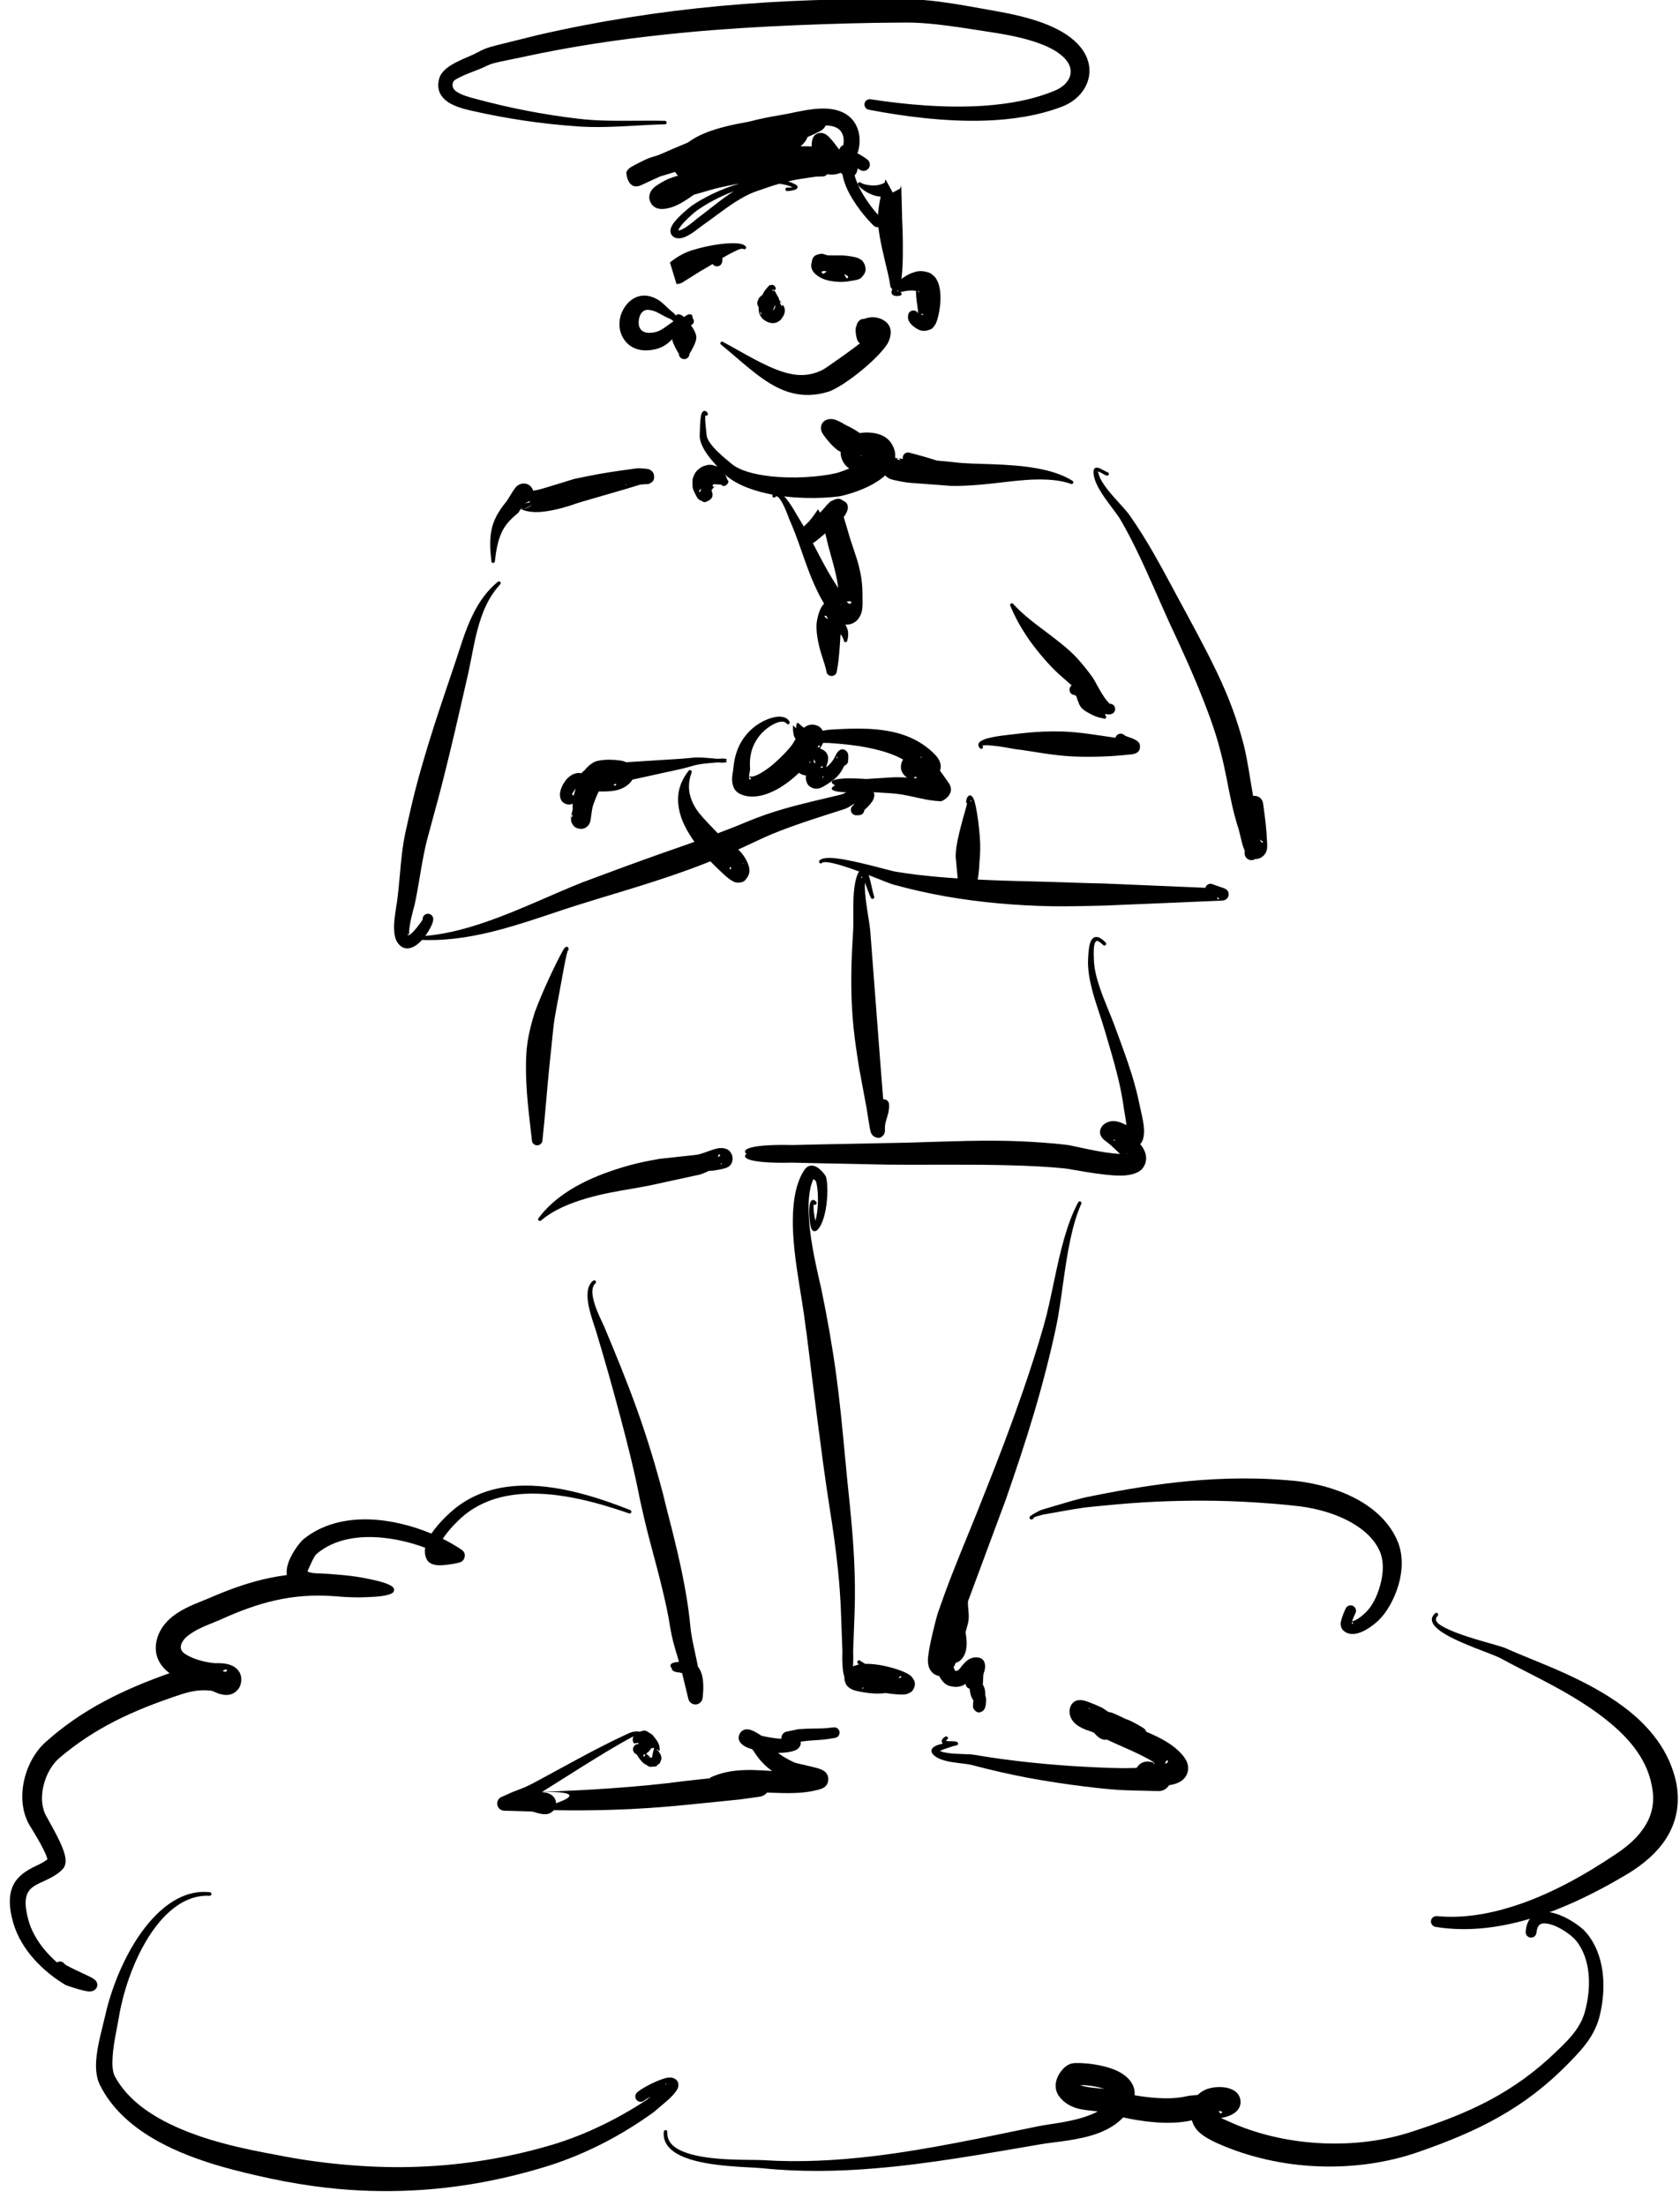 <?xml version="1.0" encoding="UTF-8" standalone="no"?>
<svg xmlns="http://www.w3.org/2000/svg" xmlns:xlink="http://www.w3.org/1999/xlink" xmlns:serif="http://www.serif.com/" width="100%" height="100%" viewBox="0 0 131 172" version="1.1" xml:space="preserve" style="fill-rule:evenodd;clip-rule:evenodd;stroke-linejoin:round;stroke-miterlimit:2;">
    <g transform="matrix(1,0,0,1,-1000.38,-807.577)">
        <g transform="matrix(0.68,0,0,0.68,454.786,258.564)">
            <path d="M888.232,896.403C888.822,896.486 889.442,896.107 890.073,895.696C890.651,895.321 891.198,894.836 891.699,894.359C892.293,893.795 892.811,893.231 893.151,892.787C893.329,892.568 893.933,891.385 894.312,890.997C894.739,890.558 895.19,890.44 895.488,890.449C896.062,890.466 896.508,890.697 896.741,891.265C896.809,891.431 896.949,891.88 896.747,892.483C896.691,892.647 896.541,892.905 896.369,893.191C896.812,893.311 897.508,893.736 897.258,894.724C897.219,894.881 897.149,895.097 897.07,895.335C897.858,894.833 898.211,893.828 898.349,893.644C898.76,893.099 899.188,893.264 899.397,893.49C899.459,893.556 899.587,893.669 899.612,893.91C899.623,894.012 899.627,894.221 899.601,894.572C899.601,894.853 899.41,895.09 899.15,895.159C899.124,895.22 899.096,895.28 899.067,895.34C898.799,895.894 898.37,896.473 897.779,896.883C897.579,897.021 896.855,897.563 896.362,897.725C895.848,897.894 895.432,897.72 895.148,897.495C894.947,897.335 894.796,897.038 894.748,896.615C894.738,896.528 894.753,896.412 894.785,896.278C894.502,896.265 894.23,896.168 893.97,895.974C893.216,896.684 892.31,897.405 891.367,897.908C889.969,898.652 888.515,898.944 887.335,898.452C886.922,898.276 886.592,897.998 886.437,897.556C886.333,897.258 886.271,896.883 886.3,896.493C886.328,896.114 886.417,895.728 886.431,895.528C886.537,894.211 886.902,893.027 887.58,892.052C888.25,891.089 889.162,890.316 890.351,889.838C890.747,889.681 891.357,889.492 891.888,889.541C892.301,889.578 892.67,889.723 892.871,890.1C892.931,890.192 892.906,890.316 892.814,890.376C892.722,890.437 892.598,890.411 892.538,890.32C892.377,890.119 892.137,890.09 891.889,890.114C891.465,890.154 891.017,890.401 890.728,890.582C889.836,891.137 889.204,891.884 888.794,892.753C888.405,893.578 888.278,894.518 888.359,895.528C888.369,895.669 888.251,896.098 888.232,896.403ZM896.1,893.08C896.305,893.037 896.445,892.963 896.296,892.833C896.224,892.77 896.163,892.908 896.1,893.08ZM888.231,896.44C888.224,896.632 888.265,896.763 888.414,896.721C888.553,896.682 888.391,896.534 888.231,896.44ZM888.078,896.37C888.076,896.369 888.075,896.369 888.073,896.368C888.075,896.369 888.076,896.369 888.078,896.37ZM895.216,894.868C895.237,894.777 895.251,894.693 895.256,894.619C895.217,894.664 895.178,894.711 895.137,894.758C895.164,894.798 895.192,894.836 895.216,894.868ZM898.378,894.34C898.378,894.216 898.376,894.129 898.334,894.14C898.226,894.168 898.296,894.262 898.378,894.34ZM896.7,896.339C896.656,896.44 896.638,896.516 896.703,896.517C896.814,896.518 896.777,896.435 896.7,896.339ZM895.713,894.414C895.633,894.647 895.64,894.815 895.806,894.852C895.913,894.875 895.784,894.66 895.773,894.601C895.76,894.532 895.739,894.47 895.713,894.414ZM896.403,895.395C896.586,895.395 896.779,895.375 896.681,895.252C896.616,895.171 896.517,895.257 896.403,895.395Z"></path>
        </g>
        <g transform="matrix(0.68,0,0,0.68,454.786,258.564)">
            <path d="M893.632,890.867C893.632,890.867 893.634,890.023 893.932,890.301C894.065,890.425 894.349,890.686 894.656,890.908C894.853,891.051 895.052,891.183 895.225,891.241C895.286,891.256 895.334,891.297 895.358,891.349C896.201,891.246 897.152,891.054 897.343,891.039C899.587,890.889 902.371,890.736 904.871,891.318C906.747,891.755 908.423,892.645 909.688,894.019C910.283,894.706 910.287,895.292 910.134,895.728C910.221,895.843 910.293,895.945 910.348,896.026C910.469,896.209 910.965,896.872 911.153,897.158C911.973,898.405 910.429,899.24 910.23,899.232C909.818,899.214 909.395,899.175 908.965,899.107C907.544,898.88 906.043,898.407 904.56,898.322L902.395,898.186C902.231,898.175 901.826,898.149 901.711,898.141C901.7,898.141 901.69,898.14 901.679,898.139C897.89,898.404 897.123,897.904 898.107,897.41C897.123,896.916 897.89,896.416 901.679,896.681C901.69,896.68 901.7,896.68 901.711,896.679C901.826,896.671 902.231,896.645 902.395,896.635L904.56,896.498C904.968,896.472 905.38,896.474 905.795,896.491C905.988,896.498 906.181,896.51 906.374,896.524C906.257,896.453 906.166,896.381 906.101,896.316C905.692,895.91 905.607,895.469 905.667,895.094C905.697,894.908 905.75,894.672 905.902,894.451C905.37,894.148 904.792,893.904 904.191,893.7C901.95,892.937 899.411,892.686 897.343,892.548C897.09,892.528 895.507,892.594 894.578,892.477C894.057,892.411 893.691,892.258 893.581,892.105C893.481,891.966 893.389,891.78 893.344,891.562C893.272,891.217 893.264,890.812 893.27,890.623C893.271,890.577 893.273,890.529 893.273,890.529L893.632,890.867ZM894.502,891.415C894.464,891.397 894.425,891.379 894.386,891.36C894.311,891.323 894.236,891.285 894.163,891.246C894.186,891.305 894.212,891.36 894.242,891.407C894.265,891.407 894.305,891.408 894.335,891.41C894.387,891.413 894.442,891.415 894.502,891.415ZM907.502,896.545C907.356,896.407 907.233,896.36 907.183,896.514C907.143,896.635 907.34,896.599 907.502,896.545ZM908.058,894.234C908.035,894.195 908.011,894.158 907.988,894.125C907.956,894.153 907.923,894.186 907.89,894.222C907.946,894.232 908.006,894.237 908.058,894.234ZM907.547,895.807C907.556,895.819 907.566,895.83 907.575,895.842C907.566,895.83 907.557,895.819 907.547,895.807ZM910.201,896.785C910.211,896.784 910.22,896.784 910.23,896.783C910.22,896.784 910.211,896.784 910.201,896.785Z"></path>
        </g>
        <g transform="matrix(0.68,0,0,0.68,454.786,258.564)">
            <path d="M869.029,896.022C869.11,895.9 869.223,895.782 869.381,895.684C869.704,895.263 870.086,894.941 870.489,894.731C870.661,894.643 871.138,894.519 871.731,894.483C872.495,894.437 873.492,894.517 873.91,894.659C873.997,894.688 874.077,894.722 874.151,894.759L880.396,894.363C881.45,894.287 881.808,894.217 882.324,894.21C882.642,894.206 883.011,894.222 883.632,894.278C883.86,894.298 884.419,894.348 884.579,894.363C884.594,894.364 884.608,894.366 884.622,894.367C885.685,894.276 885.868,894.424 885.549,894.572C885.868,894.72 885.685,894.867 884.622,894.777C884.608,894.778 884.594,894.779 884.579,894.781C884.419,894.795 883.86,894.845 883.632,894.866C883.046,894.918 882.701,894.965 882.406,895.022C881.912,895.116 881.579,895.245 880.579,895.497L874.854,896.754C874.799,896.858 874.728,896.962 874.637,897.067C874.255,897.498 873.682,897.83 872.976,897.982C872.362,898.115 871.634,898.124 871.003,898.108C870.727,898.66 870.512,899.243 870.368,899.65C870.232,900.028 870.123,901.014 870.081,901.293C870.047,901.524 870.002,901.663 869.987,901.694C869.631,902.444 869.037,902.44 868.759,902.378C868.519,902.324 868.163,902.236 867.958,901.806C867.931,901.749 867.833,901.613 867.825,901.357C867.824,901.326 867.819,901.258 867.825,901.145C867.826,901.123 867.828,901.099 867.83,901.075C867.832,901.076 867.833,901.076 867.835,901.076C867.935,901.08 867.985,900.956 868.008,900.765C867.956,900.779 867.921,900.804 867.908,900.84C867.906,900.846 867.88,900.876 867.852,900.912C867.886,900.698 867.947,900.434 868.019,900.141C868.013,899.925 868.002,899.699 867.998,899.494C867.9,899.562 867.781,899.601 867.653,899.601C867.372,899.622 867.165,899.529 866.999,899.427C866.702,899.244 866.562,898.904 866.555,898.474C866.549,898.063 866.754,897.518 867.064,897.042C867.561,896.277 868.32,895.865 869.029,896.022ZM867.83,901.075C867.745,901.069 867.801,900.979 867.852,900.912C867.843,900.97 867.835,901.025 867.83,901.075ZM868.12,898.604C868.189,898.356 868.271,898.077 868.368,897.788C868.283,897.883 868.202,897.988 868.147,898.063C868.067,898.173 867.979,898.343 867.926,898.45C868.001,898.488 868.067,898.541 868.12,898.604ZM872.994,897.229L872.692,897.314C872.814,897.461 872.933,897.506 873.004,897.3C873.013,897.275 873.009,897.251 872.994,897.229Z"></path>
        </g>
        <g transform="matrix(0.68,0,0,0.68,454.786,258.564)">
            <path d="M859.424,874.081C859.504,874.006 859.631,874.01 859.706,874.09C859.781,874.17 859.777,874.297 859.697,874.372C858.677,875.464 858.031,876.728 857.552,878.081C856.825,880.132 856.515,882.367 856.049,884.51C855.521,886.79 855.017,889.061 854.481,891.33C854.124,892.841 853.762,894.348 853.387,895.854C853.138,896.856 852.883,897.856 852.617,898.855C852.221,900.349 851.796,901.836 851.403,903.337C851.199,904.076 851.038,904.814 850.895,905.554C850.542,907.375 850.3,909.195 849.902,911.033C849.79,911.526 849.491,912.49 849.352,913.387C849.282,913.84 849.194,914.267 849.317,914.536C849.272,914.439 849.075,914.395 849.093,914.481C849.183,914.93 850.093,913.805 850.458,913.303C850.631,913.064 850.801,912.87 850.808,912.736C850.808,912.401 851.081,912.128 851.416,912.128C851.752,912.128 852.024,912.401 852.024,912.736C852.056,913.336 851.055,915.054 850.074,915.726C849.196,916.327 848.378,916.216 847.845,915.298C847.62,914.911 847.529,914.323 847.53,913.659C847.531,912.595 847.8,911.291 847.879,910.675C848.133,908.823 848.221,906.998 848.446,905.167C848.546,904.35 848.679,903.536 848.852,902.717C849.194,901.189 849.531,899.665 849.914,898.153C850.17,897.145 850.444,896.141 850.732,895.142C851.163,893.643 851.621,892.155 852.096,890.669C852.806,888.444 853.565,886.242 854.309,884.019C855.048,881.904 855.633,879.673 856.637,877.689C857.326,876.326 858.193,875.087 859.424,874.081Z"></path>
        </g>
        <g transform="matrix(0.68,0,0,0.68,454.786,258.564)">
            <path d="M901.456,900.251C901.439,900.571 901.173,900.826 900.848,900.826C900.833,900.826 900.817,900.826 900.802,900.825C900.801,900.813 900.799,900.801 900.796,900.787C900.793,900.773 900.788,900.763 900.78,900.756L900.663,900.798C900.651,900.794 900.639,900.789 900.627,900.785C900.619,900.789 900.611,900.794 900.603,900.798C900.609,900.803 900.614,900.808 900.619,900.813L900.539,900.842C900.276,900.842 900.041,900.677 899.952,900.429C899.863,900.181 899.94,899.904 900.143,899.737L900.365,899.471C899.951,899.73 899.555,900.004 899.224,900.112C897.14,900.785 895.033,901.432 892.954,902.188C891.61,902.677 890.281,903.211 888.989,903.845C886.567,904.999 884.04,906.073 881.447,907.022C879.542,907.718 877.606,908.351 875.675,908.959C873.731,909.572 871.787,910.132 869.891,910.729C866.151,911.844 862.342,913.338 858.447,914.265C855.8,914.895 853.133,915.262 850.437,915.117C850.327,915.117 850.237,915.027 850.237,914.917C850.237,914.807 850.327,914.718 850.437,914.718C853.06,914.577 855.594,913.921 858.096,913.057C861.863,911.757 865.518,909.969 869.126,908.53C872.096,907.417 875.157,906.286 878.234,905.198C880.255,904.484 882.286,903.799 884.267,903.052C885.52,902.581 886.759,902.106 887.968,901.593C889.377,901.005 890.814,900.514 892.272,900.093C894.424,899.473 896.606,898.994 898.762,898.473C899.273,898.35 899.964,897.796 900.614,897.612C901.128,897.466 901.624,897.462 902.066,897.719C902.568,898.013 902.746,898.47 902.475,899.057C902.303,899.428 901.832,899.906 901.456,900.251ZM900.802,900.825C900.813,900.946 900.727,900.912 900.619,900.813L900.663,900.798C900.707,900.812 900.754,900.821 900.802,900.825Z"></path>
        </g>
        <g transform="matrix(0.68,0,0,0.68,454.786,258.564)">
            <path d="M940.567,909.154C940.577,909.113 940.592,909.072 940.611,909.033C940.759,908.732 941.124,908.607 941.425,908.755C941.784,908.908 942.704,909.177 942.904,909.3C943.202,909.484 943.226,909.753 943.236,909.886C943.252,910.095 943.164,910.284 942.968,910.455C942.903,910.513 942.746,910.607 942.446,910.623L928.992,911.193C926.968,911.236 924.941,911.302 922.915,911.267C920.879,911.231 918.844,911.12 916.818,910.937C914.781,910.754 912.757,910.485 910.744,910.131C908.73,909.777 906.743,909.321 904.762,908.779C904.157,908.609 901.194,907.322 898.942,906.63C898.129,906.381 897.422,906.203 896.964,906.211C896.807,906.213 896.686,906.212 896.628,906.281C896.564,906.37 896.439,906.39 896.35,906.325C896.261,906.26 896.241,906.136 896.306,906.047C896.494,905.748 897.225,905.66 898.224,905.776C900.53,906.044 904.381,907.206 905.079,907.312C908.241,907.832 911.411,908.055 914.596,908.217C916.987,908.338 919.379,908.387 921.774,908.449C924.181,908.511 926.587,908.619 928.992,908.663L940.567,909.154ZM942.436,909.233L942.446,909.233C942.443,909.233 942.439,909.233 942.436,909.233ZM941.902,910.233C941.943,910.41 942.017,910.566 942.123,910.429C942.167,910.372 942.065,910.304 941.902,910.233Z"></path>
        </g>
        <g transform="matrix(0.68,0,0,0.68,454.786,258.564)">
            <path d="M930.256,891.956C930.279,891.851 930.331,891.752 930.411,891.67C930.644,891.428 931.029,891.422 931.271,891.655C931.451,891.789 931.864,891.897 932.175,892.02C932.482,892.141 932.708,892.292 932.806,892.372C933.114,892.621 933.068,892.94 933.056,893.132C933.042,893.34 932.877,893.764 932.137,893.85C930.989,893.971 929.86,894.072 928.709,894.107C927.575,894.141 926.445,894.146 925.313,894.093C924.754,894.066 924.196,894.014 923.641,893.953C923.085,893.892 922.536,893.814 921.984,893.733C920.876,893.57 919.796,893.374 918.683,893.245C918.416,893.206 917.17,892.944 916.135,892.85C915.758,892.815 915.427,892.784 915.188,892.824C915.082,892.842 914.965,892.799 915.02,892.888C915.092,892.971 915.082,893.097 914.999,893.169C914.916,893.241 914.79,893.232 914.718,893.148C914.563,893.018 914.537,892.876 914.533,892.758C914.524,892.537 914.758,892.326 915.177,892.155C916.144,891.762 918.318,891.592 918.683,891.537C919.786,891.407 920.868,891.294 921.978,891.249C922.706,891.219 923.43,891.214 924.159,891.235C924.591,891.247 925.023,891.274 925.454,891.312C926.096,891.369 926.736,891.445 927.375,891.532C928.342,891.664 929.296,891.819 930.256,891.956ZM932.121,892.185C932.126,892.186 932.131,892.186 932.137,892.187C932.131,892.186 932.126,892.186 932.121,892.185Z"></path>
        </g>
        <g transform="matrix(0.68,0,0,0.68,454.786,258.564)">
            <path d="M929.121,889.431C929.205,889.502 929.216,889.628 929.144,889.712C929.073,889.795 928.947,889.806 928.863,889.734C928.223,889.628 927.829,889.473 927.201,889.123C926.898,888.954 926.632,888.807 926.394,888.563C926.278,888.446 926.206,888.297 926.124,888.164C926.044,888.034 926.042,887.892 925.969,887.771C925.808,887.505 925.881,887.189 925.59,887.054C925.255,887.054 924.982,886.781 924.982,886.446C924.982,886.11 925.255,885.838 925.59,885.838C926.107,885.588 926.499,885.726 927.034,885.806C927.243,885.837 927.391,885.946 927.594,886.033C927.831,886.134 928.025,886.286 928.234,886.464C928.369,886.58 928.496,886.716 928.589,886.875C928.719,887.097 928.792,887.324 928.855,887.58C928.938,887.919 928.929,888.158 928.982,888.494C929.042,888.877 929.014,889.088 929.121,889.431Z"></path>
        </g>
        <g transform="matrix(0.68,0,0,0.68,454.786,258.564)">
            <path d="M918.207,876.844C918.147,876.752 918.173,876.628 918.266,876.569C918.358,876.509 918.482,876.535 918.541,876.628C919.76,877.95 921.103,878.916 922.477,879.954C923.031,880.372 923.571,880.785 924.11,881.223C924.471,881.516 924.826,881.817 925.167,882.136C925.444,882.394 925.709,882.666 925.964,882.948C926.567,883.613 927.116,884.321 927.655,885.06C927.922,885.462 928.377,886.424 928.908,887.205C929.075,887.449 929.219,887.682 929.397,887.843C929.483,887.921 929.522,888.035 929.611,888.048C929.947,888.048 930.219,888.321 930.219,888.656C930.219,888.992 929.947,889.264 929.611,889.264C929.14,889.335 928.59,889.061 928.009,888.636C927.165,888.018 926.318,886.955 925.897,886.577C925.178,885.859 924.4,885.24 923.668,884.565C923.368,884.288 923.079,884 922.799,883.704C922.367,883.248 921.959,882.78 921.561,882.296C921.015,881.631 920.509,880.964 920.031,880.245C919.319,879.17 918.724,878.082 918.207,876.844Z"></path>
        </g>
        <g transform="matrix(0.68,0,0,0.68,454.786,258.564)">
            <path d="M928.287,861.442C928.322,861.926 928.602,862.45 928.974,862.99C929.837,864.243 931.22,865.526 931.852,866.411C932.851,867.821 933.785,869.333 934.678,870.89C935.995,873.185 937.212,875.562 938.442,877.789C939.974,880.652 941.583,883.588 942.88,886.639C943.763,888.719 944.483,890.855 945.026,893.013C945.456,894.875 945.709,896.753 946.039,898.628C946.087,898.62 946.135,898.615 946.184,898.614C946.691,898.601 947.123,898.977 947.18,899.48C947.18,899.48 947.363,900.715 947.495,901.946C947.562,902.567 947.611,903.186 947.625,903.654C947.628,903.782 947.686,904.353 947.633,904.69C947.559,905.16 947.289,905.454 947.06,905.615C946.872,905.746 946.614,905.87 946.298,905.844C946.143,905.954 945.949,906.007 945.747,905.981C945.34,905.928 945.044,905.568 945.07,905.158L945.077,904.896C945.013,904.761 944.949,904.604 944.892,904.429C944.685,903.785 944.47,902.705 944.376,902.421C944.084,901.53 943.847,900.634 943.641,899.733C943.179,897.717 942.874,895.685 942.34,893.681C941.84,891.648 941.125,889.653 940.349,887.672C939.164,884.648 937.805,881.669 936.45,878.79C935.229,876.1 934.027,873.214 932.687,870.465C932.112,869.286 931.519,868.134 930.879,867.038C930.337,866.101 929.087,864.699 928.352,863.375C927.964,862.675 927.712,861.998 927.741,861.41C927.758,861.069 927.934,860.946 928.242,861C928.533,861.051 929.056,861.408 929.36,861.518C929.465,861.55 929.524,861.661 929.492,861.766C929.46,861.872 929.349,861.931 929.244,861.899C929.019,861.842 928.511,861.474 928.287,861.442ZM928.281,861.441C928.22,861.434 928.182,861.452 928.178,861.51C928.173,861.572 928.26,861.509 928.281,861.441ZM946.84,903.628C946.902,903.863 947.002,904.003 947.167,903.947C947.275,903.909 947.041,903.794 947.004,903.757C946.95,903.701 946.894,903.659 946.84,903.628Z"></path>
        </g>
        <g transform="matrix(0.68,0,0,0.68,454.786,258.564)">
            <path d="M863.473,863.612C864.029,863.581 864.761,863.326 865.488,863.111C866.705,862.751 867.879,862.361 868.299,862.255C869.185,862.074 870.071,861.886 870.966,861.725C871.867,861.563 872.767,861.427 873.671,861.3L875.387,861.062C875.654,861.041 876.312,861.09 876.498,861.12C876.671,861.147 876.775,861.176 876.798,861.187C877.187,861.38 877.305,861.644 877.329,861.796C877.376,862.098 877.409,862.5 876.951,862.744C876.904,862.769 876.789,862.877 876.555,862.881C876.535,862.881 876.49,862.888 876.416,862.881C876.397,862.88 876.374,862.877 876.348,862.874C876.362,862.878 876.37,862.88 876.37,862.88C876.37,862.88 875.852,862.913 875.692,862.952L874.109,863.431L868.966,864.926C868.629,865.012 867.808,865.333 866.854,865.593C866.067,865.807 865.202,865.986 864.44,866.054C863.46,866.141 862.619,866.011 862.054,865.716C861.904,865.957 861.793,866.155 861.765,866.177C860.798,866.944 860.201,867.65 859.825,868.51C859.431,869.415 859.238,870.419 859.09,871.717C859.09,871.827 859,871.916 858.89,871.916C858.78,871.916 858.691,871.827 858.691,871.717C858.53,870.313 858.492,869.206 858.699,868.158C858.924,867.016 859.469,866.004 860.448,864.828C860.515,864.75 861.126,863.693 861.425,863.306C861.792,862.831 862.265,862.809 862.395,862.799C862.907,862.799 863.339,863.142 863.473,863.612ZM862.098,865.644C862.194,865.669 862.294,865.682 862.395,865.682C862.813,865.682 863.196,865.459 863.403,865.102C863.085,865.585 862.395,865.682 862.395,865.682C862.395,865.682 862.278,865.666 862.118,865.612C862.111,865.623 862.105,865.633 862.098,865.644ZM874.175,862.792C874.159,862.87 874.127,862.942 874.084,863.005C874.13,863.087 874.159,862.926 874.175,862.792ZM876.396,861.134C876.403,861.134 876.41,861.133 876.416,861.133C876.409,861.133 876.403,861.134 876.396,861.134ZM863.548,864.341L863.557,864.463C863.559,864.493 863.56,864.522 863.561,864.55C863.563,864.48 863.558,864.41 863.548,864.341ZM863.073,864.812C862.919,864.928 862.735,865.006 862.534,865.031C862.53,865.035 862.526,865.04 862.523,865.044C862.767,865.046 863.244,865.023 863.073,864.812Z"></path>
        </g>
        <g transform="matrix(0.68,0,0,0.68,454.786,258.564)">
            <path d="M905.256,859.901C905.246,859.916 905.237,859.937 905.23,859.964C905.207,860.055 905.365,860.098 905.591,860.115C905.538,860.043 905.478,859.971 905.423,859.923C905.559,859.943 905.711,859.965 905.874,859.99C905.851,859.887 905.854,859.777 905.888,859.67C905.991,859.35 906.334,859.174 906.653,859.277C906.878,859.329 908.869,859.871 909.655,860.133C909.693,860.146 909.729,860.159 909.762,860.171C910.37,860.225 910.977,860.291 911.577,860.343C912.98,860.538 914.608,860.536 916.291,860.6C917.961,860.664 919.654,860.778 921.246,861.066C922.768,861.341 924.158,861.766 925.316,862.485C925.415,862.533 925.457,862.652 925.409,862.751C925.361,862.85 925.242,862.892 925.143,862.844C923.943,862.414 922.589,862.318 921.143,862.345C919.586,862.374 917.969,862.598 916.37,862.777C914.59,862.975 912.864,863.108 911.357,863.074L906.776,862.73C906.216,862.703 904.851,862.435 904.499,862.305C903.183,861.819 903.633,860.565 903.84,860.333C903.912,860.251 904.186,859.827 904.921,859.866C905.01,859.872 905.124,859.884 905.256,859.901ZM905.256,859.901C905.295,859.845 905.356,859.867 905.423,859.923C905.364,859.915 905.309,859.908 905.256,859.901ZM904.944,862.294C904.936,862.294 904.928,862.295 904.921,862.295C904.928,862.295 904.936,862.295 904.944,862.294Z"></path>
        </g>
        <g transform="matrix(0.68,0,0,0.68,454.786,258.564)">
            <path d="M885.754,862.388C885.913,862.457 885.913,862.774 885.672,862.925C885.5,863.155 885.162,863.117 885.126,862.991C885.125,862.987 885.122,862.981 885.119,862.973C885.084,862.965 885.048,862.954 885.01,862.942C884.874,862.898 884.672,862.921 884.363,862.891C884.256,862.88 884.07,862.885 884.082,862.997C884.086,863.038 884.016,863.123 884.056,863.111C884.115,863.093 884.17,863.223 884.222,863.217C884.138,863.343 883.999,863.416 883.989,863.527C883.987,863.55 883.953,863.555 883.93,863.555C883.931,863.567 883.931,863.579 883.931,863.59C884.392,864.615 883.44,864.828 883.258,864.92C883.05,865.025 882.877,864.806 882.559,864.681C882.341,864.596 882.158,864.194 881.889,863.631C881.724,863.285 881.749,862.876 881.76,862.436C881.765,862.229 881.842,862.038 881.927,861.846C882.123,861.399 882.51,861.039 883.022,860.808C883.276,860.756 883.481,860.637 883.715,860.667C883.827,860.682 883.929,860.647 884.034,860.683C884.398,860.807 884.738,860.834 884.992,861.117C885.111,861.251 885.23,861.317 885.316,861.466C885.566,861.9 885.712,862.184 885.746,862.345C885.749,862.359 885.752,862.374 885.754,862.388ZM882.745,863.402C882.741,863.403 882.738,863.404 882.735,863.405C882.678,863.419 882.675,863.501 882.612,863.534C882.556,863.563 882.441,863.696 882.537,863.77C882.586,863.808 882.662,863.706 882.715,863.59C882.715,863.525 882.725,863.461 882.745,863.402ZM884.222,863.217C884.234,863.199 884.245,863.179 884.255,863.159C884.27,863.124 884.334,863.126 884.366,863.148C884.402,863.174 884.286,863.181 884.243,863.207C884.236,863.213 884.229,863.216 884.222,863.217Z"></path>
        </g>
        <g transform="matrix(0.68,0,0,0.68,454.786,258.564)">
            <path d="M885.201,903.522C885.635,903.639 886.457,904.196 887.148,904.913C887.792,905.582 888.198,906.411 888.276,906.992C888.343,907.499 888.119,907.897 887.829,908.242C887.617,908.495 887.266,908.596 886.778,908.551C886.63,908.537 886.334,908.407 885.965,908.137C885.224,907.595 883.568,905.878 883.495,905.803C882.983,905.148 882.417,904.518 881.943,903.839C881.108,902.642 880.436,901.409 880.203,900.12C879.944,898.693 880.125,897.259 881.292,895.761C881.345,895.664 881.466,895.629 881.563,895.682C881.659,895.734 881.695,895.856 881.642,895.952C881.132,897.398 881.343,898.525 881.862,899.575C882.257,900.374 882.888,901.049 883.56,901.763C883.898,902.122 884.251,902.472 884.594,902.84C884.801,903.062 885.002,903.292 885.201,903.522ZM887.482,906.322C887.493,906.333 887.503,906.344 887.512,906.354C887.533,906.375 887.544,906.431 887.557,906.415C887.606,906.36 887.557,906.335 887.482,906.322ZM886.121,906.721C886.024,906.847 885.952,907.009 886.074,907.026C886.206,907.045 886.197,906.914 886.121,906.721Z"></path>
        </g>
        <g transform="matrix(0.68,0,0,0.68,454.786,258.564)">
            <path d="M913.242,899.475C913.145,899.432 913.098,899.32 913.137,899.22C913.181,898.887 913.294,898.736 913.355,898.668C913.538,898.462 913.768,898.522 913.989,898.955C914.074,899.122 914.151,899.421 914.24,899.843C914.431,900.753 914.616,902.119 914.705,903.373C914.742,903.884 914.75,904.356 914.746,904.753C914.742,905.128 914.713,905.417 914.717,905.566L914.658,906.195C914.657,906.249 914.655,906.304 914.653,906.359C914.616,907.39 914.429,908.404 914.429,908.404C914.253,908.949 913.706,909.284 913.141,909.195C912.576,909.105 912.159,908.618 912.159,908.046L911.929,905.566C911.934,905.364 911.943,904.952 912.023,904.43C912.091,903.982 912.203,903.456 912.332,902.897C912.45,902.387 912.586,901.884 912.721,901.385C912.934,900.598 913.147,899.922 913.242,899.475ZM913.588,899.243C913.698,899.257 913.792,899.232 913.712,899.139C913.683,899.105 913.639,899.164 913.588,899.243Z"></path>
        </g>
        <g transform="matrix(0.552,0,0,0.73,569.297,216.234)">
            <path d="M902.423,846.728C902.222,846.622 902.071,846.464 902.008,846.275C902.008,846.275 902.006,846.266 902.003,846.249C901.991,846.223 901.979,846.197 901.968,846.169C901.889,845.962 901.783,845.499 901.817,845.176C901.832,845.037 901.884,844.916 901.954,844.809C901.975,844.714 902.006,844.634 902.05,844.576C902.283,844.269 902.591,844.094 903.014,844.118C903.313,844.028 903.655,843.968 904.01,843.944C904.678,843.899 905.359,844.054 905.855,844.299C906.661,844.698 907.12,845.411 906.457,846.56C906.035,847.254 904.428,848.516 902.648,849.62C901.804,850.143 900.926,850.631 900.165,851.008C899.282,851.446 898.529,851.739 898.131,851.849C895.46,852.506 893.055,852.303 890.769,851.445C888.064,850.431 885.593,848.582 882.808,846.865C882.7,846.811 882.671,846.701 882.743,846.62C882.815,846.539 882.96,846.517 883.067,846.571C886.1,847.8 888.884,849.147 891.643,849.796C893.402,850.21 895.131,850.277 896.965,849.625C897.358,849.501 898.162,849.057 899.129,848.544C899.87,848.151 900.693,847.718 901.458,847.281C901.792,847.09 902.119,846.905 902.423,846.728Z"></path>
        </g>
        <g transform="matrix(0.68,0,0,0.68,454.786,258.564)">
            <path d="M885.161,836.968C885.184,837.067 885.191,837.177 885.168,837.3C885.168,837.635 884.896,837.908 884.56,837.908C884.352,837.908 884.168,837.803 884.059,837.644C884.045,837.652 884.031,837.66 884.018,837.668C883.405,838.037 882.879,838.334 882.589,838.504L880.69,839.697L880.687,839.693C880.654,839.719 880.636,839.733 880.636,839.733C880.422,839.866 880.174,839.937 879.921,839.937L879.165,837.461C879.165,837.461 879.213,837.422 879.261,837.385C879.439,837.251 879.814,836.963 880.25,836.708C880.701,836.445 881.208,836.222 881.583,836.096C881.914,836.007 882.503,835.816 883.217,835.659C884.052,835.476 884.977,835.32 885.811,835.272C886.774,835.218 887.523,835.279 887.814,835.58C887.906,835.64 887.931,835.764 887.871,835.856C887.811,835.947 887.687,835.973 887.595,835.913C887.294,835.799 886.784,836.091 886.122,836.427C885.806,836.588 885.483,836.774 885.161,836.968Z"></path>
        </g>
        <g transform="matrix(0.68,0,0,0.68,454.786,258.564)">
            <path d="M897.228,836.644C897.842,836.647 898.494,836.668 898.827,836.651C899.191,836.654 899.916,836.749 900.399,836.852C900.682,836.912 900.879,837.039 900.994,837.098C901.313,837.262 901.398,837.539 901.484,837.684C901.563,837.815 901.556,837.961 901.585,838.088C901.675,838.492 901.456,838.827 901.13,839.193C901.022,839.314 900.735,839.46 900.178,839.536C899.982,839.55 899.502,839.678 898.944,839.689C898.116,839.706 897.178,839.567 896.598,839.284C895.758,838.874 895.267,838.327 895.384,837.598C895.463,837.135 895.561,836.684 896.09,836.56C896.241,836.524 896.462,836.418 896.748,836.494C896.878,836.528 897.045,836.573 897.228,836.644ZM900.133,836.912C900.15,836.913 900.165,836.914 900.178,836.915C900.163,836.913 900.148,836.912 900.133,836.912ZM899.163,838.803C899.166,838.809 899.168,838.815 899.17,838.821C899.201,838.897 899.419,839.458 899.58,839.212C899.679,839.061 899.449,838.92 899.163,838.803ZM898.219,838.682C898.225,838.701 898.23,838.725 898.235,838.71C898.24,838.696 898.233,838.687 898.219,838.682ZM897.132,838.478C896.824,838.423 896.571,838.417 896.587,838.574C896.622,838.897 896.902,838.718 897.132,838.478ZM895.92,837.175C895.915,837.172 895.91,837.169 895.906,837.168C895.901,837.171 895.895,837.175 895.889,837.178C895.881,837.234 895.898,837.218 895.92,837.175Z"></path>
        </g>
        <g transform="matrix(0.68,0,0,0.68,454.786,258.564)">
            <path d="M889.75,841.219C889.864,840.972 889.963,840.777 890.12,840.599C890.421,840.255 890.526,840.024 890.746,840.047C890.813,840.054 890.857,840.002 890.917,840.033C890.97,840.061 891.026,840.033 891.072,840.084C891.128,840.147 891.21,840.166 891.245,840.293C891.324,840.37 891.326,840.496 891.25,840.575C891.173,840.654 891.047,840.656 890.968,840.58C890.926,840.57 890.898,840.614 890.906,840.639C890.932,840.724 891.088,840.757 891.11,840.666C891.116,840.645 891.201,840.684 891.172,840.685C891.082,840.689 891.276,840.818 891.32,840.95C891.394,841.171 891.543,841.317 891.65,841.582C891.677,841.65 891.701,841.727 891.723,841.808C891.742,841.824 891.76,841.841 891.779,841.858C891.871,841.941 891.941,842.037 892,842.128C891.909,842.044 891.799,841.968 891.768,841.941C891.764,841.937 891.76,841.932 891.756,841.928C891.831,842.208 891.902,842.473 892.059,842.412C892.107,842.394 892.128,842.368 892.133,842.338C892.654,843.104 892.056,843.785 891.913,843.977C891.743,844.206 890.946,844.857 889.826,843.951C889.697,843.812 889.378,843.491 889.347,842.934C889.341,842.834 889.331,842.725 889.338,842.604L889.211,842.319C889.097,842.009 889.292,841.823 889.316,841.666C889.342,841.502 889.505,841.454 889.571,841.338C889.611,841.269 889.688,841.257 889.75,841.219ZM892,842.128C892.077,842.2 892.141,842.277 892.133,842.338C892.092,842.278 892.05,842.205 892,842.128ZM889.547,843.077C889.547,843.093 889.546,843.109 889.545,843.126C889.543,843.194 889.501,843.449 889.637,843.422C889.641,843.421 889.644,843.42 889.647,843.419C889.631,843.364 889.622,843.305 889.622,843.245L889.547,843.077ZM889.676,843.082C889.665,843.068 889.651,843.063 889.634,843.071C889.614,843.082 889.645,843.08 889.676,843.082ZM890.971,842.946C891,842.926 891.031,842.908 891.063,842.891C891.156,842.841 891.141,842.701 891.233,842.599C891.282,842.546 891.202,842.444 891.249,842.319L890.971,842.946Z"></path>
        </g>
        <g transform="matrix(0.68,0,0,0.68,454.786,258.564)">
            <path d="M883.217,855.006C883.216,855.062 883.214,855.133 883.212,855.204C883.195,855.847 883.347,856.915 883.367,857.206C883.399,857.679 883.726,858.143 884.116,858.6C884.748,859.341 885.602,860.006 886.128,860.459C887.156,861.351 888.818,861.752 890.611,861.964C893.276,862.279 896.245,862.05 898.093,861.647C898.358,861.595 898.997,861.387 899.721,861.084C899.658,861.037 899.598,860.991 899.545,860.947C899.303,860.747 899.165,860.547 899.116,860.467C898.817,859.986 898.721,859.548 898.735,859.16C898.69,859.143 898.643,859.124 898.596,859.101C898.033,858.833 896.993,857.615 896.653,857.04C896.268,856.391 896.626,855.87 896.753,855.742C897.027,855.467 897.402,855.379 897.836,855.427C898.129,855.459 898.491,855.634 898.806,855.807C898.891,855.833 898.972,855.877 899.042,855.94C899.205,856.035 899.343,856.115 899.431,856.154C899.822,856.331 900.387,856.633 900.938,857.023C901.648,856.901 902.459,856.953 903.1,857.147C903.756,857.345 904.239,857.729 904.514,858.135C905.391,859.448 905.037,860.736 903.894,861.833C903.36,862.345 902.616,862.813 901.83,863.187C900.484,863.827 899.031,864.205 898.553,864.279C896.478,864.553 893.174,864.588 890.275,863.945C888.153,863.475 886.259,862.666 885.156,861.454C884.66,860.907 883.847,860.092 883.282,859.222C882.841,858.544 882.54,857.844 882.583,857.206C882.606,856.867 882.601,855.492 882.757,854.911C882.846,854.581 883.033,854.448 883.186,854.48C883.266,854.497 883.382,854.552 883.486,854.722C883.549,854.811 883.528,854.936 883.438,854.999C883.371,855.047 883.283,855.047 883.217,855.006ZM883.129,854.912C883.113,854.892 883.099,854.879 883.092,854.89C883.08,854.912 883.101,854.915 883.129,854.912ZM901.161,859.573C901.089,859.577 901.046,859.594 901.077,859.64C901.112,859.692 901.14,859.65 901.161,859.573Z"></path>
        </g>
        <g transform="matrix(0.68,0,0,0.68,457.275,257.016)">
            <path d="M874.242,827.409C875.36,826.919 876.464,826.441 877.572,825.987C878.117,825.576 878.767,825.217 879.492,824.918C881.014,824.289 882.881,823.892 884.517,823.608C885.692,823.303 886.9,823.046 888.155,822.848C889.164,822.691 890.564,822.316 891.934,822.161C891.986,822.154 892.036,822.149 892.086,822.145C892.448,822.108 892.808,822.088 893.157,822.093C894.094,822.105 894.961,822.285 895.663,822.712C897.207,823.653 897.574,825.625 897.008,827.235C897.56,827.483 898.172,827.96 898.172,827.96C898.46,828.202 898.515,828.624 898.3,828.932C898.085,829.24 897.671,829.334 897.345,829.148C897.345,829.148 897.218,829.073 897.023,828.955C897.014,829.051 897.002,829.137 896.986,829.207C896.925,829.473 896.797,829.646 896.688,829.748C896.77,830.094 896.903,830.453 897.061,830.813C897.744,832.37 898.984,833.919 899.725,834.652C899.966,834.885 899.973,835.27 899.739,835.511C899.506,835.753 899.121,835.759 898.88,835.526C898.044,834.738 896.64,833.062 895.846,831.363C895.575,830.782 895.382,830.197 895.291,829.636C895.223,829.584 895.152,829.525 895.08,829.461C894.62,829.653 894.104,829.72 893.546,829.62C893.499,829.681 893.378,829.828 893.097,829.872C893.077,829.875 893.034,829.879 892.962,829.88C892.741,829.883 892.519,829.887 892.297,829.892L890.64,830.138C890.107,830.212 889.576,830.318 889.049,830.445C889.372,830.546 889.68,830.675 889.971,830.835C890.116,830.915 890.145,831.02 890.141,831.098C890.137,831.179 890.081,831.298 889.922,831.371C889.698,831.475 889.182,831.557 888.941,831.554C888.831,831.554 888.742,831.464 888.742,831.354C888.742,831.244 888.831,831.155 888.941,831.155C889.063,831.153 889.371,831.159 889.569,831.121C889.098,830.909 888.585,830.778 888.044,830.714C887.141,830.977 886.252,831.285 885.385,831.59C884.526,831.892 883.684,832.362 882.863,832.897C881.595,833.723 880.378,834.7 879.232,835.495C878.938,835.698 878.007,836.504 877.221,836.821C876.645,837.052 876.126,837.029 875.793,836.698C875.509,836.415 875.474,835.967 875.772,835.458C876.298,834.558 877.897,833.312 878.043,833.212C879.363,832.309 881.369,831.301 883.469,830.697C882.531,830.861 881.602,831.054 880.684,831.278L878.238,831.978C877.693,832.365 877.087,832.784 876.491,833.082C875.825,833.414 875.161,833.61 874.56,833.606C873.805,833.6 873.489,833.201 873.34,832.954C873.137,832.618 873.035,832.191 873.268,831.688C873.335,831.545 873.461,831.339 873.689,831.138C874.031,830.838 874.877,830.354 875.281,830.18C875.594,830.046 875.965,829.919 876.359,829.805C876.384,829.797 876.409,829.79 876.434,829.783C876.298,829.658 876.188,829.516 876.105,829.357L874.353,829.888C873.645,830.215 872.93,830.546 872.205,830.877C870.684,831.568 870.462,829.503 870.512,829.384C870.532,829.334 870.657,829.03 871.076,828.78C871.414,828.578 872.655,827.936 873.186,827.746L874.242,827.409ZM882.815,831.58C881.126,832.214 879.57,833.081 878.5,833.859C878.412,833.923 877.734,834.477 877.165,835.084C876.909,835.357 876.675,835.639 876.538,835.891C876.508,835.945 876.482,836.022 876.466,836.073C876.513,836.081 876.569,836.059 876.628,836.045C876.78,836.009 876.944,835.929 877.112,835.835C877.757,835.47 878.419,834.854 878.651,834.683C879.784,833.85 880.983,832.831 882.237,831.965C882.428,831.833 882.621,831.704 882.815,831.58ZM889.712,831.072C889.744,831.05 889.755,831.023 889.738,830.988C889.718,830.949 889.713,831.035 889.712,831.072ZM893.653,827.848C893.64,827.833 893.628,827.819 893.616,827.804L893.619,827.84C893.63,827.843 893.642,827.846 893.653,827.848ZM894.922,826.803C894.932,826.77 894.944,826.739 894.956,826.709C895.015,826.57 895.134,826.383 895.386,826.281C895.526,825.54 895.37,824.734 894.694,824.341C894.315,824.121 893.859,824.039 893.369,824.029C893.294,824.206 893.124,824.476 892.707,824.695C892.248,824.936 891.77,825.158 891.274,825.364C891.217,825.557 891.107,825.766 890.919,825.986C890.789,826.137 890.644,826.284 890.486,826.426C890.574,826.423 890.664,826.422 890.754,826.421C891.119,826.417 891.486,826.426 891.753,826.435C891.758,826.137 891.782,825.877 891.825,825.704C891.883,825.464 891.982,825.295 892.072,825.193C892.347,824.88 893,824.646 893.694,825.3C894.018,825.606 894.468,826.201 894.922,826.803Z"></path>
        </g>
        <g transform="matrix(0.68,0,0,0.68,454.786,258.564)">
            <path d="M880.125,844.499C879.49,843.573 879.962,843.005 880.797,843.722C881.633,843.006 882.104,843.573 881.469,844.499C881.511,844.559 881.553,844.623 881.596,844.69C881.715,844.876 881.856,845.047 882.024,845.42C882.093,845.575 882.152,845.722 882.181,845.907C882.197,846.013 882.196,846.124 882.181,846.231C882.156,846.407 882.105,846.559 882.041,846.718C881.779,847.374 881.508,847.738 881.405,847.936C881.405,848.271 881.133,848.544 880.797,848.544C880.462,848.544 880.189,848.271 880.189,847.936C880.086,847.738 879.816,847.374 879.554,846.718C879.49,846.559 879.438,846.407 879.414,846.231C879.398,846.124 879.397,846.013 879.414,845.907C879.443,845.723 879.502,845.575 879.571,845.42C879.738,845.047 879.879,844.876 879.998,844.69C880.041,844.623 880.083,844.559 880.125,844.499Z"></path>
        </g>
        <g transform="matrix(0.55,0,0,0.54,569.007,375.57)">
            <path d="M880.42,846.068C880.49,846.037 880.561,846.008 880.633,845.981C881.088,845.814 881.556,845.705 882.086,845.769C882.419,845.769 882.689,846.043 882.689,846.382C882.689,846.721 882.419,846.995 882.086,846.995C881.418,847.072 881.001,847.532 880.554,848.002C879.982,848.605 879.425,849.269 878.717,849.772C878.305,850.066 877.835,850.266 877.309,850.415C874.546,851.086 872.999,849.802 872.395,848.26C872.213,847.797 872.128,847.287 872.138,846.776C872.147,846.298 872.214,845.813 872.379,845.363C873.054,843.524 874.753,842.047 876.991,842.971C877.343,843.131 877.657,843.299 877.941,843.519C878.517,843.965 878.961,844.501 879.526,844.958C879.9,845.269 880.131,845.498 880.279,845.762C880.335,845.862 880.38,845.962 880.42,846.068ZM879.788,846.415C879.783,846.407 879.777,846.4 879.772,846.393C879.607,846.177 879.379,846.065 878.975,845.894C878.412,845.645 877.923,845.316 877.373,845.05C877.092,844.915 876.795,844.83 876.46,844.774C875.265,844.521 874.82,845.738 874.864,846.724C874.901,847.557 875.488,848.243 876.863,848.026C877.661,847.947 878.263,847.512 878.85,847.08C879.166,846.848 879.473,846.616 879.788,846.415Z"></path>
        </g>
        <g transform="matrix(0.68,0,0,0.68,457.205,257.655)">
            <path d="M900.228,829.642C900.212,829.669 900.192,829.679 900.167,829.655C900.148,829.636 900.19,829.641 900.228,829.642ZM900.178,829.686C900.182,829.675 900.183,829.669 900.183,829.669L900.192,829.679C900.219,829.665 900.246,829.651 900.273,829.636C900.264,829.641 900.246,829.642 900.228,829.642C900.269,829.57 900.286,829.374 900.313,829.32C900.324,829.298 900.331,829.272 900.331,829.272L901.158,830.784L901.976,830.345C901.976,830.345 901.941,830.391 901.903,830.429C901.861,830.473 901.809,830.527 901.749,830.586C901.837,830.519 901.914,830.438 901.976,830.345C902.056,830.224 902.112,830.085 902.132,829.933L902.224,833.237C902.218,833.848 902.27,834.462 902.288,835.081C902.317,836.057 902.323,837.025 902.314,837.993C902.303,839.16 902.232,840.272 902.075,841.363C902.075,841.698 901.803,841.971 901.467,841.971C901.131,841.971 900.859,841.698 900.859,841.363C900.725,840.455 900.483,839.566 900.263,838.623C900.045,837.692 899.825,836.759 899.661,835.802C899.574,835.297 899.508,834.789 899.477,834.281C899.456,833.932 899.466,833.583 899.473,833.237C899.518,832.736 899.604,832.043 899.743,831.395C899.753,831.349 899.763,831.303 899.773,831.258C899.43,831.228 899.089,831.153 898.761,831.019C898.131,830.762 897.584,830.405 897.216,829.954C897.132,829.884 897.12,829.758 897.19,829.674C897.26,829.589 897.386,829.577 897.47,829.647C897.89,829.875 898.416,829.964 898.975,829.972C899.402,829.979 899.81,829.87 900.178,829.686Z"></path>
        </g>
        <g transform="matrix(0.68,0,0,0.68,454.786,258.564)">
            <path d="M907.63,843.303C907.628,843.282 907.626,843.26 907.625,843.238C907.596,842.7 907.466,842.028 907.41,841.438C907.383,841.155 907.397,840.899 907.389,840.72C906.923,840.648 906.374,840.671 905.941,840.792C905.812,840.828 905.644,840.842 905.524,840.86C905.529,840.862 905.534,840.863 905.539,840.865C905.649,840.865 905.738,840.954 905.738,841.064C905.738,841.174 905.649,841.263 905.539,841.263C905.178,841.367 904.967,841.296 904.831,841.244C904.465,841.102 904.499,840.717 904.853,840.174C905.123,839.761 905.722,839.3 906.402,838.901C906.678,838.739 906.964,838.648 907.247,838.556C907.862,838.355 908.431,838.478 908.888,838.635C909.102,838.709 909.256,838.867 909.427,839.005C909.642,839.179 909.757,839.439 909.895,839.716C909.985,839.929 910.101,840.315 910.155,840.801C910.2,841.197 910.204,841.669 910.166,842.137C910.074,843.232 909.813,844.278 909.548,844.646C909.403,844.828 909.297,845.031 909.083,845.119C908.714,845.27 908.199,845.421 907.694,845.171C907.002,844.829 906.337,844.214 906.477,843.574C906.477,843.238 906.75,842.966 907.086,842.966C907.324,842.966 907.53,843.103 907.63,843.303ZM905.376,840.914C905.373,840.923 905.376,840.935 905.387,840.948C905.4,840.962 905.386,840.939 905.376,840.914ZM905.372,840.811C905.358,840.73 905.291,840.635 905.234,840.695C905.198,840.732 905.27,840.773 905.372,840.811ZM907.375,840.584C907.373,840.575 907.371,840.567 907.369,840.56C907.37,840.568 907.372,840.576 907.375,840.584ZM907.516,840.742C907.572,840.777 907.634,840.807 907.684,840.848C907.705,840.865 907.753,840.882 907.767,840.857C907.775,840.84 907.773,840.808 907.753,840.802C907.678,840.778 907.599,840.759 907.516,840.742ZM907.936,843.418C908.02,843.409 908.093,843.428 908.087,843.493C908.083,843.54 908.204,843.456 908.191,843.419C908.155,843.309 908.043,843.339 907.936,843.418Z"></path>
        </g>
        <g transform="matrix(0.68,0,0,0.68,454.786,258.564)">
            <path d="M867.434,916.38C867.403,916.489 867.35,916.685 867.305,916.877C867.082,917.835 866.779,919.598 866.486,921.172C866.242,922.488 866.016,923.628 865.967,923.984C865.805,924.9 865.742,925.813 865.643,926.724C865.543,927.648 865.444,928.567 865.354,929.489C865.216,930.905 865.08,932.312 864.964,933.736C864.845,935.187 864.699,936.616 864.55,938.071C864.55,938.407 864.277,938.679 863.942,938.679C863.606,938.679 863.334,938.407 863.334,938.071C863.184,936.617 862.987,935.193 862.857,933.744C862.726,932.27 862.635,930.804 862.658,929.331C862.67,928.534 862.713,927.735 862.825,926.944C862.993,925.752 863.306,924.586 863.669,923.418C863.796,923.064 864.233,921.93 864.8,920.649C865.456,919.166 866.246,917.532 866.721,916.656C866.884,916.355 867.007,916.146 867.083,916.056C867.237,915.873 867.388,915.9 867.443,915.949C867.476,915.977 867.565,916.046 867.543,916.202C867.543,916.28 867.499,916.347 867.434,916.38Z"></path>
        </g>
        <g transform="matrix(0.68,0,0,0.68,454.786,258.564)">
            <path d="M883.645,941.599C883.245,941.799 882.859,941.962 882.549,942.043L878.545,942.91C877.964,943.036 877.365,943.178 876.749,943.3C876.166,943.415 875.569,943.523 874.965,943.625C873.213,943.922 871.425,944.228 869.718,944.724C867.737,945.3 865.894,946.033 864.396,947.29C864.32,947.37 864.194,947.374 864.114,947.298C864.034,947.223 864.031,947.096 864.106,947.016C865.364,945.336 867.077,944.054 869.045,943.039C870.726,942.172 872.556,941.527 874.374,941.011C874.981,940.839 875.589,940.694 876.187,940.566C876.803,940.434 877.411,940.335 877.998,940.223L882.138,939.776C882.892,939.7 884.21,939.019 884.902,938.993C885.465,938.971 885.876,939.124 886.099,939.454C886.235,939.654 886.381,939.908 886.349,940.282C886.321,940.595 886.209,940.983 885.753,941.202C885.407,941.369 884.714,941.498 884.09,941.583C883.956,941.601 883.784,941.596 883.645,941.599ZM883.39,941.685C883.391,941.688 883.392,941.69 883.393,941.693C883.402,941.714 883.419,941.664 883.433,941.648C883.42,941.661 883.405,941.674 883.39,941.685ZM884.659,940.009C884.856,939.943 884.971,939.866 884.897,939.764C884.795,939.623 884.705,939.812 884.659,940.009ZM884.96,940.776C885.049,940.843 885.145,940.91 885.127,940.826C885.11,940.745 885.048,940.739 884.96,940.776Z"></path>
        </g>
        <g transform="matrix(0.68,0,0,0.68,454.786,258.564)">
            <path d="M893.196,938.647C893.225,938.646 893.255,938.646 893.284,938.645C893.603,938.637 894.724,938.611 895.178,938.6L897.343,938.553L903.941,938.421C908.056,938.368 912.218,938.127 916.365,938.15C919.18,938.165 921.985,938.317 924.76,938.636C925.394,938.717 928.77,939.596 930.783,939.661C930.306,939.199 929.664,938.591 929.341,938.353C929.114,938.186 928.95,938.06 928.882,937.994C928.11,937.242 928.652,936.514 928.867,936.328C929.343,935.914 929.974,935.785 930.682,936.006C930.947,936.088 931.231,936.218 931.506,936.363C931.502,936.303 931.497,936.245 931.491,936.191C931.409,935.467 931.258,934.749 931.222,934.486C931.061,933.252 930.822,932.06 930.536,930.882C930.097,929.073 929.554,927.302 929.02,925.478C928.594,924.012 927.973,922.388 927.559,920.773C927.266,919.631 927.072,918.498 927.111,917.427C927.15,916.352 927.255,915.468 927.536,915.085C927.832,914.68 928.349,914.606 929.132,915.432C929.211,915.509 929.212,915.636 929.135,915.714C929.058,915.793 928.931,915.794 928.853,915.717C928.357,915.265 928.112,915.119 927.956,915.369C927.737,915.718 927.747,916.494 927.781,917.427C927.817,918.428 928.08,919.471 928.429,920.517C928.953,922.092 929.678,923.663 930.202,925.09C930.862,926.897 931.527,928.651 932.09,930.451C932.47,931.668 932.799,932.903 933.051,934.187C933.121,934.551 933.443,935.744 933.523,936.691C933.582,937.381 933.463,937.974 933.263,938.315C933.215,938.398 933.159,938.474 933.095,938.541C933.098,938.544 933.1,938.546 933.102,938.549C933.926,939.541 933.975,940.576 933.317,941.377C932.972,941.794 932.087,942.148 930.861,942.152C928.716,942.16 925.134,941.394 924.462,941.331C922.448,941.121 920.418,941.036 918.382,940.975C913.572,940.832 908.722,940.942 903.941,940.889L897.343,940.756L895.178,940.709C894.724,940.698 893.603,940.672 893.284,940.664C893.255,940.664 893.225,940.663 893.196,940.662C888.616,940.77 887.261,940.212 887.938,939.655C887.261,939.097 888.616,938.539 893.196,938.647ZM930.215,938.072C930.108,938.021 930.028,938.006 930.027,938.089C930.026,938.17 930.122,938.132 930.215,938.072ZM931.581,939.64C931.635,939.643 931.686,939.646 931.675,939.615C931.657,939.568 931.62,939.594 931.581,939.64Z"></path>
        </g>
        <g transform="matrix(0.68,0,0,0.68,454.786,258.564)">
            <path d="M882.378,998.46C882.622,998.736 882.786,999.133 882.883,999.584C883.116,1000.66 882.904,1002.1 882.904,1002.1C882.832,1002.49 882.489,1002.78 882.089,1002.78C881.689,1002.78 881.344,1002.5 881.269,1002.1L880.56,999.185C880.528,999.178 880.501,999.173 880.478,999.169C880.397,999.156 880.316,999.137 880.236,999.115C879.597,999.068 879.366,998.863 879.38,998.636C879.074,998.307 879.171,997.946 880.209,997.899C879.981,997.12 879.738,996.351 879.536,995.568C879.398,995.037 879.284,994.499 879.197,993.95C878.978,992.522 878.659,991.082 878.313,989.63C877.831,987.607 877.259,985.576 876.735,983.558C876.375,982.169 876.053,980.782 875.754,979.424C875.111,976.102 874.294,972.862 873.431,969.629C872.561,966.371 871.653,963.135 870.662,959.88C870.445,959.144 869.731,957.345 869.713,955.94C869.704,955.2 869.873,954.564 870.36,954.201C870.444,954.13 870.57,954.141 870.641,954.225C870.711,954.309 870.7,954.435 870.616,954.506C870.173,954.925 870.221,955.651 870.408,956.422C870.702,957.632 871.403,958.936 871.654,959.523C872.974,962.684 874.266,965.815 875.409,969.013C876.557,972.223 877.545,975.483 878.418,978.818C878.751,980.245 879.145,981.694 879.511,983.164C879.876,984.629 880.222,986.112 880.531,987.593C880.958,989.633 881.299,991.671 881.489,993.668C881.532,994.151 881.6,994.625 881.685,995.096C881.89,996.221 882.171,997.323 882.378,998.46Z"></path>
        </g>
        <g transform="matrix(0.68,0,0,0.68,454.786,258.564)">
            <path d="M913.337,990.976L913.342,991.226C913.342,991.245 913.342,991.262 913.342,991.28C913.349,991.651 913.428,992.172 913.432,992.632C913.436,992.965 913.398,993.276 913.329,993.535C913.293,993.667 913.199,994.023 913.069,994.491C913.133,994.906 913.184,995.305 913.191,995.663C913.208,996.542 912.986,997.246 912.51,997.686C912.344,997.839 912.157,997.948 911.943,997.997C911.873,998.165 911.806,998.314 911.74,998.44C911.725,998.469 911.71,998.498 911.694,998.526C911.756,998.688 911.835,998.856 911.865,998.918C912.25,998.995 912.412,998.639 912.611,998.399C912.918,998.026 913.233,997.692 913.603,997.527C913.818,997.432 914.047,997.371 914.302,997.378C914.931,997.394 915.239,997.709 915.299,998.265C915.316,998.426 915.305,998.637 915.251,998.865C915.204,999.059 915.105,999.282 915.101,999.436C915.091,999.788 915.059,1000.16 915.05,1000.52C915.124,1000.63 915.181,1000.76 915.226,1000.88C915.314,1001.13 915.331,1001.42 915.327,1001.75C915.376,1001.87 915.411,1002.01 915.421,1002.16C915.443,1002.51 915.366,1002.97 915.313,1003.12C915.246,1003.32 915.149,1003.43 915.102,1003.47C914.727,1003.8 914.395,1003.75 914.116,1003.45C914.073,1003.4 913.903,1003.25 913.913,1002.9C913.919,1002.7 913.943,1002.5 913.967,1002.32C913.775,1002.07 913.649,1001.74 913.581,1001.35C913.56,1001.24 913.545,1001.11 913.535,1000.98C913.268,1000.92 913.085,1000.68 913.076,1000.41C913.016,1000.45 912.954,1000.49 912.891,1000.53C912.445,1000.77 911.898,1000.86 911.173,1000.64C910.757,1000.51 910.346,1000.12 910.047,999.523C909.493,999.437 908.722,998.939 908.75,997.678C908.781,996.267 909.818,992.501 909.85,992.407C910.348,990.97 910.863,989.541 911.411,988.125C912.68,984.852 914.067,981.63 915.335,978.351C916.844,974.583 918.291,970.782 919.618,966.938C920.501,964.379 921.338,961.808 922.07,959.203C922.897,956.29 923.441,952.6 924.385,949.321C924.815,947.829 925.326,946.425 925.979,945.213C926.027,945.114 926.147,945.074 926.246,945.122C926.344,945.171 926.385,945.291 926.336,945.389C925.787,946.613 925.394,948.015 925.078,949.494C924.365,952.842 924.069,956.57 923.441,959.542C922.722,962.89 921.862,966.203 920.884,969.488C919.909,972.766 918.817,976.007 917.701,979.233L913.337,990.976ZM911.313,989.818C911.333,989.799 911.354,989.781 911.375,989.762C911.353,989.78 911.333,989.799 911.313,989.818Z"></path>
        </g>
        <g transform="matrix(0.68,0,0,0.68,454.786,258.564)">
            <path d="M877.951,1008.09C877.916,1008.08 877.834,1008.07 877.822,1008.04C877.788,1007.97 877.724,1007.94 877.663,1007.93C877.668,1007.95 877.675,1007.98 877.681,1008.01C877.734,1008.03 877.79,1008.07 877.85,1008.14C877.929,1008.24 878.001,1008.39 878.103,1008.55C878.178,1008.67 878.147,1008.78 878.183,1008.87C878.252,1009.05 878.107,1009.16 878.111,1009.27C878.113,1009.34 878.04,1009.37 878.032,1009.43C878.009,1009.62 877.789,1009.63 877.705,1009.76C877.563,1010 877.282,1009.84 877.006,1009.94C876.932,1009.96 876.872,1009.88 876.783,1009.89C876.646,1009.91 876.569,1009.73 876.35,1009.65C876.084,1009.53 875.693,1009.09 875.36,1008.52C875.356,1008.51 875.353,1008.5 875.349,1008.5C875.106,1008.42 874.931,1008.19 874.931,1007.92C874.931,1007.59 875.204,1007.31 875.54,1007.31C875.566,1007.3 875.572,1007.26 875.557,1007.24C875.526,1007.2 875.47,1007.14 875.448,1007.18C875.385,1007.28 875.145,1007.15 875.162,1007.26C875.167,1007.29 875.061,1007.26 875.087,1007.25C875.131,1007.24 875.007,1007.22 874.992,1007.19C874.498,1006.14 876.062,1005.8 876.107,1005.79C876.379,1005.7 876.634,1005.94 877.051,1006.18C877.202,1006.26 877.327,1006.48 877.537,1006.74C877.646,1006.88 877.756,1007.05 877.849,1007.25C877.896,1007.35 877.93,1007.46 877.956,1007.57C877.992,1007.73 877.975,1007.87 877.994,1008C877.998,1008.03 877.964,1008.07 877.951,1008.09ZM875.23,1007.79C875.226,1007.76 875.214,1007.75 875.187,1007.75C875.159,1007.76 875.194,1007.77 875.23,1007.79ZM877.022,1007.81C876.988,1007.87 876.947,1007.92 876.896,1007.97C876.805,1008.06 876.788,1008.17 876.677,1008.23C876.583,1008.29 876.524,1008.37 876.445,1008.43L876.945,1008.83C876.838,1008.81 876.74,1008.78 876.659,1008.75C876.61,1008.74 876.571,1008.73 876.571,1008.73L877.086,1008.95C877.086,1008.95 877.091,1008.92 877.101,1008.88C877.1,1008.88 877.1,1008.88 877.099,1008.88C877.135,1008.67 877.243,1008.1 877.364,1007.79C877.255,1007.73 877.138,1007.79 877.022,1007.81ZM876.333,1008.48C876.323,1008.49 876.312,1008.49 876.3,1008.49C876.243,1008.5 876.188,1008.51 876.132,1008.53C876.132,1008.57 876.155,1008.63 876.12,1008.69C876.108,1008.71 876.134,1008.74 876.162,1008.75C876.268,1008.8 876.307,1008.61 876.333,1008.48ZM876.945,1008.83C876.995,1008.85 877.046,1008.86 877.099,1008.88C877.09,1008.92 877.086,1008.95 877.086,1008.95L876.945,1008.83ZM877.951,1008.09C877.969,1008.1 877.975,1008.1 877.955,1008.1C877.943,1008.11 877.945,1008.1 877.951,1008.09Z"></path>
        </g>
        <g transform="matrix(0.68,0,0,0.68,454.786,258.564)">
            <path d="M864.531,1012.79C867.14,1012.71 869.714,1012.58 872.296,1012.4C875.158,1012.2 878.025,1011.94 880.947,1011.55L883.688,1011.25C883.776,1011.18 883.884,1011.12 884.015,1011.06C884.856,1010.7 885.739,1010.48 886.653,1010.38C888.025,1010.22 889.463,1010.31 890.891,1010.41C890.723,1010.29 890.562,1010.17 890.406,1010.04C889.79,1009.52 889.254,1008.92 888.744,1008.09C888.708,1008.03 888.644,1007.97 888.568,1007.9C888.408,1007.86 888.261,1007.81 888.131,1007.76C887.752,1007.61 887.486,1007.42 887.33,1007.25C886.949,1006.85 887.046,1006.48 887.091,1006.31C887.159,1006.05 887.515,1005.47 888.331,1005.67C888.601,1005.74 889.162,1006.01 889.648,1006.36C889.984,1006.45 890.355,1006.52 890.73,1006.58C891.15,1006.65 891.572,1006.7 891.949,1006.71C891.916,1006.35 892.135,1006.02 892.478,1005.91L893.865,1005.62C895.455,1005.5 895.795,1005.57 896.74,1005.52C897.046,1005.5 897.418,1005.47 897.924,1005.41C898.256,1005.36 898.566,1005.59 898.615,1005.92C898.664,1006.25 898.435,1006.56 898.103,1006.61C897.57,1006.71 897.177,1006.76 896.853,1006.8C895.949,1006.9 895.602,1006.85 894.151,1007.04C894.219,1007.35 894.094,1007.63 893.822,1007.87C893.483,1008.16 892.588,1008.33 891.556,1008.33C891.599,1008.36 891.643,1008.4 891.686,1008.43C892.19,1008.81 892.761,1009.11 893.449,1009.44C893.593,1009.51 895.522,1009.91 896.246,1010.13C896.679,1010.27 896.924,1010.47 896.995,1010.54C897.314,1010.86 897.336,1011.2 897.314,1011.46C897.288,1011.79 897.143,1012.24 896.493,1012.46C894.948,1012.96 893.214,1012.98 891.443,1012.92C891.065,1012.91 890.686,1012.89 890.307,1012.88C890.096,1013.13 889.796,1013.31 889.447,1013.36L889.432,1013.36L887.198,1013.67L881.266,1014.27C878.274,1014.57 875.344,1014.78 872.419,1014.86C870.229,1014.93 868.045,1014.94 865.843,1014.9C865.817,1014.94 865.79,1014.97 865.761,1014.99C865.576,1015.18 865.332,1015.32 865.007,1015.36C864.751,1015.38 864.391,1015.34 864.014,1015.24C863.751,1015.17 863.473,1015.06 863.272,1015.05L860.179,1014.96C859.8,1014.96 859.47,1014.7 859.381,1014.33C859.291,1013.96 859.465,1013.58 859.802,1013.41L861.116,1012.82C861.949,1012.5 862.341,1012.36 862.709,1012.19C863.087,1012.02 863.441,1011.83 864.226,1011.41C866.216,1010.34 868.249,1009.21 870.299,1008.13C871.677,1007.41 873.058,1006.72 874.435,1006.09C875.129,1005.77 875.779,1005.84 876.02,1006.07C876.248,1006.28 876.292,1006.7 875.656,1007.13C875.566,1007.19 875.442,1007.17 875.378,1007.08C875.313,1006.99 875.334,1006.87 875.424,1006.8C875.685,1006.6 875.819,1006.5 875.714,1006.41C875.546,1006.28 875.127,1006.35 874.686,1006.59C873.367,1007.31 872.049,1008.09 870.733,1008.9C868.764,1010.11 866.808,1011.37 864.895,1012.56C864.762,1012.64 864.642,1012.72 864.531,1012.79ZM864.518,1012.8C864.507,1012.8 864.495,1012.81 864.484,1012.82C864.784,1012.85 865.081,1012.9 865.289,1012.99C865.844,1013.24 866.103,1013.65 866.101,1014.11C867.795,1013.51 869.048,1012.76 864.518,1012.8ZM895.816,1010.26C895.818,1010.26 895.821,1010.26 895.823,1010.26C895.821,1010.26 895.818,1010.26 895.816,1010.26Z"></path>
        </g>
        <g transform="matrix(0.68,0,0,0.68,454.786,258.564)">
            <path d="M910.465,1007.26C910.463,1007.26 910.46,1007.26 910.457,1007.26C910.287,1007.09 910.204,1006.79 910.739,1006.47C910.831,1006.41 910.954,1006.44 911.015,1006.53C911.075,1006.62 911.05,1006.74 910.958,1006.8C910.898,1006.85 910.837,1006.89 910.799,1006.93C910.861,1006.95 910.988,1006.98 911.089,1006.99C911.216,1007 911.35,1007 911.467,1006.99C911.546,1006.99 911.602,1007 911.637,1007.01C912.293,1006.95 912.506,1007.5 911.679,1007.54C911.64,1007.56 911.589,1007.58 911.526,1007.6C911.282,1007.69 910.72,1007.85 910.284,1008.03C910.233,1008.05 910.179,1008.08 910.127,1008.11C910.35,1008.22 910.63,1008.28 910.933,1008.33C912.015,1008.51 913.376,1008.43 914.123,1008.56C916.19,1008.92 918.331,1009.2 920.483,1009.43C922.633,1009.65 924.784,1009.83 926.875,1009.93C927.749,1009.98 928.637,1010.02 929.528,1010.05C930.402,1010.08 931.276,1010.1 932.137,1010.07L932.671,1010.06C932.741,1009.95 932.832,1009.84 932.94,1009.73C933.045,1009.62 933.336,1009.33 933.992,1009.32C934.085,1009.32 934.384,1009.39 934.735,1009.45C934.564,1009.34 934.384,1009.24 934.197,1009.13C932.665,1008.26 930.736,1007.51 929.272,1006.81C928.986,1006.87 928.673,1006.8 928.351,1006.56C928.17,1006.43 927.977,1006.24 927.788,1006.02C927.508,1005.89 927.173,1005.79 926.868,1005.68C926.341,1005.47 925.872,1005.22 925.564,1004.9C925.2,1004.53 924.972,1004.08 924.987,1003.5C925.001,1003.03 925.356,1002.09 926.535,1002.31C927.156,1002.43 928.719,1003.13 928.867,1003.24C929.076,1003.4 929.285,1003.54 929.497,1003.66C929.626,1003.66 929.771,1003.69 929.935,1003.76C930.343,1003.93 930.869,1004.17 931.396,1004.43C931.409,1004.44 931.423,1004.44 931.438,1004.45C931.702,1004.53 932.04,1004.68 932.368,1004.86C932.802,1005.08 933.225,1005.34 933.422,1005.46C933.448,1005.48 933.472,1005.49 933.494,1005.51C933.521,1005.52 933.535,1005.53 933.535,1005.53L933.532,1005.54C933.666,1005.65 933.739,1005.77 933.769,1005.9C934.381,1006.16 934.981,1006.43 935.529,1006.73C936.756,1007.38 937.738,1008.18 938.277,1009.04C938.57,1009.52 938.618,1009.95 938.572,1010.31C938.507,1010.82 938.241,1011.27 937.727,1011.6C937.415,1011.8 936.942,1011.96 936.395,1012.04C936.155,1012.45 935.713,1012.71 935.229,1012.71C935.215,1012.71 934.611,1012.7 934.611,1012.7L932.137,1012.64C931.405,1012.62 930.666,1012.59 929.925,1012.52C928.835,1012.44 927.745,1012.31 926.677,1012.18C924.562,1011.92 922.387,1011.59 920.224,1011.19C918.062,1010.78 915.921,1010.29 913.862,1009.74C913.137,1009.54 911.786,1009.51 910.737,1009.23C910.145,1009.07 909.64,1008.84 909.332,1008.5C909.043,1008.17 909.095,1007.79 909.628,1007.53C909.842,1007.43 910.156,1007.34 910.465,1007.26ZM934.379,1012.41C934.349,1012.38 934.32,1012.36 934.292,1012.33C934.317,1012.35 934.356,1012.44 934.379,1012.41ZM935.924,1009.56C936.161,1009.53 936.302,1009.44 936.243,1009.23C936.184,1009.03 936.023,1009.33 935.924,1009.56ZM927.315,1003.34C927.302,1003.25 927.277,1003.17 927.234,1003.22C927.181,1003.27 927.226,1003.31 927.315,1003.34ZM934.767,1009.62C934.694,1009.52 934.602,1009.42 934.553,1009.53C934.548,1009.54 934.578,1009.54 934.593,1009.55C934.646,1009.57 934.704,1009.59 934.767,1009.62ZM910.777,1006.95C910.76,1006.97 910.756,1006.98 910.774,1006.98C910.786,1006.98 910.783,1006.97 910.777,1006.95Z"></path>
        </g>
        <g transform="matrix(0.68,0,0,0.68,454.786,258.564)">
            <path d="M895.659,945.445C895.647,945.529 895.634,945.648 895.634,945.756C895.637,946.21 895.73,946.845 895.839,947.33C895.969,946.941 896.044,946.437 896.092,945.905C896.204,944.686 896.109,943.309 895.872,942.691C895.877,942.704 895.892,942.756 895.892,942.756L895.618,942.541C895.053,943.79 894.995,945.456 895.116,947.207C895.315,950.09 896.088,953.191 896.541,955.222C897.218,958.485 897.797,961.771 898.246,965.081C898.447,966.561 898.615,968.047 898.772,969.533C899.135,972.99 899.419,976.452 899.793,979.897C900,981.994 900.179,984.024 900.281,986.061C900.383,988.107 900.412,990.151 900.34,992.266C900.303,993.261 900.213,995.714 900.186,996.414C900.183,996.478 900.181,996.542 900.178,996.605C900.261,999.354 899.911,1000.11 899.56,999.623C899.208,1000.11 898.858,999.354 898.942,996.605C898.939,996.542 898.936,996.478 898.934,996.414C898.907,995.714 898.817,993.261 898.78,992.266C898.724,990.618 898.603,989.019 898.443,987.429C898.202,985.027 897.864,982.656 897.471,980.196C897.22,978.557 896.974,976.915 896.752,975.268C896.313,971.995 895.886,968.715 895.478,965.436C895.072,962.171 894.707,958.906 894.161,955.67C893.833,953.533 893.235,950.265 893.256,947.265C893.271,945.02 893.624,942.929 894.583,941.501C894.908,941.017 895.345,940.901 895.828,941.086C896.389,941.301 897.007,942.105 897.062,942.294C897.272,943.032 897.285,944.636 897.027,946.034C896.834,947.077 896.497,947.998 896.05,948.397C895.876,948.552 895.532,948.637 895.362,948.183C895.26,947.91 895.159,947.218 895.136,946.555C895.111,945.853 895.196,945.192 895.366,945.036C895.501,944.912 895.719,944.857 895.952,945.176C896.021,945.262 896.008,945.387 895.922,945.456C895.843,945.52 895.73,945.513 895.659,945.445ZM895.594,945.37C895.579,945.354 895.566,945.345 895.56,945.357C895.549,945.378 895.568,945.377 895.594,945.37Z"></path>
        </g>
        <g transform="matrix(0.68,0,0,0.68,454.786,258.564)">
            <path d="M900.821,998.207C900.784,998.158 900.748,998.108 900.71,998.056C900.631,997.979 900.629,997.853 900.705,997.774C900.782,997.695 900.908,997.693 900.987,997.769C901.194,997.908 901.381,998.025 901.563,998.129C901.742,998.123 901.931,998.125 902.128,998.136C902.75,998.17 903.459,998.284 904.121,998.444C904.907,998.633 905.623,998.87 906.079,999.087C906.445,999.261 906.71,999.413 906.837,999.551C907.23,999.982 907.331,1000.38 907.216,1000.71C907.135,1000.94 907.047,1001.24 906.704,1001.42C906.566,1001.49 906.35,1001.62 905.993,1001.64C905.694,1001.65 905.235,1001.64 904.56,1001.56C904.26,1001.52 904.047,1001.49 903.879,1001.47C903.544,1001.52 903.146,1001.54 902.722,1001.53C901.876,1001.5 900.931,1001.33 900.413,1001.19C899.951,1001.07 899.689,1000.84 899.586,1000.75C899.306,1000.5 899.246,1000.2 899.199,999.988C899.103,999.552 899.259,999.162 899.599,998.792C899.814,998.561 900.187,998.353 900.703,998.232C900.741,998.223 900.78,998.215 900.821,998.207ZM901.384,1000.85C901.265,1000.84 901.19,1000.86 901.21,1000.94C901.232,1001.02 901.312,1000.94 901.384,1000.85ZM905.376,999.756C905.589,999.732 905.723,999.691 905.688,999.59C905.631,999.423 905.461,999.636 905.376,999.756Z"></path>
        </g>
        <g transform="matrix(0.68,0,0,0.68,454.786,258.564)">
            <path d="M894.518,867.74C894.654,867.594 894.788,867.463 894.887,867.376C895.043,867.238 895.225,867.033 895.395,866.814C895.686,866.439 895.955,866.044 896.078,865.857C896.11,865.81 896.143,865.76 896.143,865.76L896.378,866.153C896.593,865.917 896.796,865.694 896.968,865.505C897.021,865.423 897.081,865.349 897.147,865.285C897.197,865.236 897.246,865.19 897.294,865.147C897.358,865.078 897.409,865.023 897.443,864.986C897.549,864.876 897.695,864.791 897.861,864.734C898.361,864.463 898.736,864.526 898.989,864.753C899.535,864.968 899.851,865.522 899.216,866.477C899.19,866.519 899.162,866.56 899.131,866.6C899.119,866.616 899.107,866.632 899.095,866.649C899.17,866.899 899.509,868.032 899.578,868.27C899.958,869.669 900.504,870.979 900.852,872.362C901.105,873.368 901.251,874.408 901.243,875.511C901.23,875.937 901.349,877.104 901.071,877.775C900.875,878.249 900.58,878.614 900.166,878.812C899.743,879.013 899.159,879.106 898.544,878.678C898.218,878.45 897.78,877.993 897.402,877.447C896.881,876.695 896.41,875.823 896.363,875.732C895.92,874.872 895.525,873.987 895.172,873.076C894.385,871.044 893.769,868.941 892.879,866.967C892.818,866.826 892.45,865.708 891.992,864.925C891.835,864.656 891.683,864.423 891.516,864.316C891.431,864.261 891.345,864.246 891.267,864.336C891.201,864.425 891.076,864.444 890.988,864.378C890.899,864.313 890.881,864.188 890.946,864.099C891.194,863.7 891.538,863.726 891.918,863.973C892.683,864.471 893.65,866.309 893.766,866.488C894.027,866.898 894.276,867.316 894.518,867.74ZM898.881,866.914C898.881,866.914 898.88,866.915 898.88,866.915C898.88,866.915 898.881,866.914 898.881,866.914ZM896.977,868.518C896.569,868.87 896.185,869.193 895.911,869.402C895.784,869.499 895.663,869.577 895.552,869.64C896.153,870.783 896.74,871.935 897.383,873.05C897.683,873.57 897.992,874.078 898.324,874.572C898.336,874.591 898.385,874.684 898.46,874.822C898.403,874.202 898.281,873.607 898.143,873.02C897.819,871.637 897.38,870.298 897.068,868.889C897.05,868.804 897.017,868.675 896.977,868.518ZM899.437,876.346C899.646,876.579 899.829,876.685 899.93,876.512C900.07,876.271 899.755,876.275 899.437,876.346ZM898.777,876.616C898.619,876.712 898.458,876.829 898.592,876.85C898.739,876.872 898.784,876.772 898.777,876.616Z"></path>
        </g>
        <g transform="matrix(0.68,0,0,0.68,454.786,258.564)">
            <path d="M898.729,880.082C898.704,880.51 898.672,880.949 898.645,881.384C898.575,882.526 898.456,883.552 898.312,884.265C898.312,884.6 898.04,884.873 897.704,884.873C897.369,884.873 897.096,884.6 897.096,884.265C896.954,883.551 896.552,882.574 896.28,881.458C896.113,880.772 895.992,880.067 895.972,879.4C895.961,879.064 895.989,878.738 896.045,878.438C896.164,877.793 896.353,877.246 896.631,876.834C897.129,876.17 897.566,875.987 897.983,876.141C898.167,876.208 898.408,876.222 898.577,876.427C898.704,876.582 898.972,876.866 899.043,877.308C899.102,877.67 899.138,878.102 899.145,878.315C899.146,878.342 899.141,878.374 899.141,878.374C899.141,878.374 899.102,878.3 899.099,878.283C899.26,879.165 899.59,879.353 899.605,879.961C899.611,880.191 899.605,880.437 899.501,880.799C899.501,880.909 899.412,880.998 899.302,880.998C899.192,880.998 899.103,880.909 899.103,880.799C899.021,880.515 898.922,880.35 898.825,880.199C898.795,880.152 898.763,880.114 898.729,880.082ZM897.307,878.341C897.194,878.084 897.054,877.876 896.919,877.989C896.835,878.059 897.007,878.169 897.063,878.202C897.148,878.252 897.229,878.3 897.307,878.341ZM898.773,877.907C898.774,877.902 898.776,877.897 898.777,877.892C898.776,877.897 898.774,877.902 898.773,877.907Z"></path>
        </g>
        <g transform="matrix(0.68,0,0,0.68,454.786,258.564)">
            <path d="M901.519,908.555C901.501,908.906 901.516,909.285 901.544,909.68C901.655,911.264 902.059,913.05 902.153,914.29L903.312,929.492L903.623,933.403C903.643,933.401 903.663,933.4 903.684,933.4C904.019,933.4 904.292,933.672 904.292,934.008C904.31,934.26 904.285,934.499 904.249,934.733C904.14,935.439 903.769,936.06 903.822,936.846C903.872,937.63 903.245,937.797 903.193,937.814C903.113,937.838 902.344,937.849 902.157,937.044C902.057,936.615 901.815,935.058 901.718,934.425L900.86,929.801C900.613,928.253 900.375,926.716 900.22,925.171C900.117,924.137 900.045,923.101 900.005,922.064C899.954,920.768 899.954,919.473 899.982,918.173C900.009,916.88 900.083,915.591 900.162,914.29C900.256,913.057 900.12,911.242 900.258,909.669C900.328,908.875 900.454,908.146 900.702,907.565C900.835,907.26 900.997,907.134 901.128,907.101C901.294,907.06 901.474,907.05 901.638,907.195C901.752,907.298 901.912,907.542 902.022,907.902C902.224,908.563 902.412,909.634 902.578,910.149C902.621,910.25 902.574,910.367 902.473,910.41C902.371,910.453 902.254,910.406 902.211,910.304C902.029,909.961 901.756,909.144 901.519,908.555ZM901.263,908.007C901.194,907.898 901.137,907.857 901.097,907.921C901.05,907.997 901.155,908.015 901.263,908.007ZM901.613,907.871C901.613,907.87 901.613,907.87 901.613,907.869C901.613,907.87 901.613,907.87 901.613,907.871Z"></path>
        </g>
        <g transform="matrix(0.622,0.051,-0.061,0.752,566.337,140.39)">
            <path d="M804.331,1025.41C803.857,1024.31 801.825,1022.18 801.576,1021.84C800.62,1020.56 800.367,1018.96 800.637,1017.43C800.914,1015.85 801.762,1014.37 802.895,1013.38C805.06,1011.49 807.38,1009.96 809.825,1008.66C812.318,1007.33 814.941,1006.23 817.655,1005.22C816.223,1004.47 815.362,1003.32 815.777,1001.68C816.052,1000.62 816.858,999.727 817.925,999.018C819.224,998.153 820.917,997.564 821.928,997.113C824.477,995.986 826.853,995.117 829.285,994.535C829.942,994.378 830.602,994.24 831.271,994.124C831.203,993.864 831.191,993.58 831.236,993.278C831.406,992.129 832.49,990.678 833.032,990.253C835.13,988.615 837.939,987.833 840.93,987.701C843.583,987.584 846.371,987.968 848.854,988.636C849.664,987.434 851.044,986.236 851.492,985.882C853.869,984.009 856.833,983.14 859.975,982.905C864.562,982.561 869.511,983.558 873.383,984.531C873.5,984.559 873.569,984.66 873.536,984.757C873.503,984.854 873.381,984.911 873.263,984.883C869.432,984.069 864.551,983.257 860.089,983.748C857.235,984.062 854.557,984.918 852.474,986.699C852.107,987.013 851.004,988.033 850.322,989.075C851.2,989.366 852.022,989.69 852.766,990.036C853.167,990.223 853.293,990.49 853.22,990.805C853.198,990.904 853.156,991.099 852.888,991.264C852.864,991.279 852.808,991.318 852.705,991.355C852.692,991.359 852.665,991.369 852.624,991.381C852.572,991.396 852.462,991.427 852.312,991.464C851.719,991.613 850.497,991.872 849.741,991.833C849.178,991.803 848.779,991.62 848.579,991.378C848.291,991.03 848.179,990.607 848.226,990.145C846.545,989.753 844.724,989.505 842.923,989.472C839.842,989.416 836.809,989.994 834.749,991.709C834.458,991.951 833.932,993.252 833.804,993.575C834.014,993.652 834.218,993.679 834.422,993.69C834.809,993.712 835.202,993.682 835.629,993.673C836.173,993.653 836.727,993.645 837.293,993.65C837.327,993.651 837.362,993.651 837.396,993.652C839.057,993.635 840.519,993.714 841.694,993.851C843.959,994.066 844.874,994.421 844.767,994.776C844.874,995.13 843.959,995.485 841.694,995.7C840.519,995.838 839.057,995.916 837.396,995.9C837.362,995.9 837.327,995.901 837.293,995.901C834.691,995.924 832.375,996.241 830.117,996.822C827.884,997.397 825.71,998.234 823.379,999.31C822.495,999.714 820.997,1000.22 819.863,1000.99C819.369,1001.33 818.932,1001.71 818.808,1002.21C818.655,1002.82 819.272,1003.09 819.885,1003.3C821.004,1003.69 822.387,1003.8 823.15,1003.81C823.15,1003.81 823.835,1003.75 824.279,1003.76C824.791,1003.77 825.28,1003.86 825.623,1004.01C826.289,1004.3 826.664,1004.77 826.661,1005.41C826.659,1005.9 826.453,1006.23 826.2,1006.47C825.954,1006.7 825.638,1006.87 825.24,1006.95C824.903,1007.01 824.437,1007.01 823.928,1006.9C823.601,1006.83 823.224,1006.67 822.963,1006.67C822.183,1006.66 821.549,1006.72 820.927,1006.85C820.274,1006.98 819.634,1007.19 818.869,1007.46C816.26,1008.39 813.737,1009.39 811.33,1010.62C809.033,1011.8 806.839,1013.18 804.784,1014.89C803.957,1015.58 803.351,1016.64 803.119,1017.75C802.899,1018.81 802.994,1019.92 803.628,1020.83C803.86,1021.16 805.577,1023.13 806.253,1024.4C806.508,1024.88 806.629,1025.3 806.618,1025.58C806.605,1025.89 806.49,1026.14 806.312,1026.32C805.734,1026.91 804.908,1027.32 804.061,1027.72C803.473,1027.99 802.865,1028.25 802.465,1028.68C801.921,1029.27 801.858,1030.15 802.523,1031.73C803.017,1032.9 803.885,1033.92 804.912,1034.78C805.43,1035.21 805.988,1035.61 806.559,1035.96C806.842,1035.77 807.258,1035.8 807.496,1036.03C807.613,1036.14 807.939,1036.24 808.317,1036.37C809.207,1036.68 810.39,1037 810.988,1037.22C811.299,1037.33 811.499,1037.45 811.582,1037.52C811.773,1037.68 811.808,1037.85 811.81,1037.98C811.816,1038.24 811.571,1038.67 810.8,1038.68C810.015,1038.69 807.899,1038.23 807.852,1038.21C806.454,1037.64 804.967,1036.84 803.676,1035.82C802.42,1034.84 801.36,1033.64 800.723,1032.27C799.953,1030.62 799.927,1029.47 800.226,1028.63C800.602,1027.58 801.52,1026.94 802.555,1026.4C803.17,1026.08 803.844,1025.82 804.331,1025.41ZM824.241,1004.54C824.529,1004.63 824.749,1004.64 824.767,1004.47C824.788,1004.25 824.501,1004.38 824.241,1004.54Z"></path>
        </g>
        <g transform="matrix(0.622,0.051,-0.061,0.752,570.171,135.016)">
            <path d="M876.422,1052.28C876.099,1052.45 875.824,1052.61 875.656,1052.74C875.393,1052.96 874.965,1052.96 874.702,1052.74C874.438,1052.52 874.438,1052.17 874.701,1051.95C875.348,1051.39 877.405,1050.37 878.363,1050.18C878.928,1050.07 879.318,1050.23 879.507,1050.38C879.7,1050.54 879.823,1050.78 879.735,1051.12C879.674,1051.36 879.356,1051.83 878.552,1052.53L876.972,1053.84C875.12,1055.15 873.172,1056.34 871.149,1057.39C869.065,1058.47 866.901,1059.4 864.685,1060.17C859.022,1062.08 853.372,1063.34 847.63,1063.96C844.127,1064.34 840.59,1064.49 837.005,1064.4C834.675,1064.34 832.324,1064.18 829.947,1063.93C826.028,1063.5 820.365,1062.84 815.566,1061.06C812.306,1059.85 809.444,1058.13 807.694,1055.7C807.255,1055.09 807.031,1054.26 807.006,1053.33C806.961,1051.68 807.481,1049.7 807.676,1048.53C808.234,1045.24 809.801,1041.32 812.229,1038.55C814.149,1036.36 816.589,1034.88 819.458,1034.95C819.58,1034.95 819.679,1035.04 819.679,1035.14C819.679,1035.24 819.58,1035.32 819.458,1035.32C816.8,1035.39 814.663,1036.89 813.036,1039C810.926,1041.75 809.692,1045.53 809.384,1048.69C809.289,1049.65 808.997,1051.21 809.011,1052.64C809.02,1053.47 809.115,1054.25 809.523,1054.76C811.145,1056.79 813.726,1058.13 816.582,1059.08C821.203,1060.62 826.582,1061.12 830.308,1061.43C833.177,1061.71 836.004,1061.85 838.802,1061.87C841.654,1061.89 844.476,1061.8 847.283,1061.55C852.822,1061.06 858.303,1060.03 863.817,1058.33C865.955,1057.68 868.05,1056.87 870.08,1055.91C872.077,1054.97 874.012,1053.9 875.859,1052.71L876.422,1052.28ZM878.186,1050.95C878.246,1050.89 878.258,1050.84 878.196,1050.81C878.125,1050.78 878.166,1050.89 878.186,1050.95Z"></path>
        </g>
        <g transform="matrix(0.622,0.051,-0.061,0.752,570.171,135.016)">
            <path d="M932.246,1050.03C931.295,1049.99 930.207,1050.03 929.282,1049.81C928.486,1049.62 927.777,1049.29 927.228,1048.74C926.746,1048.25 926.62,1047.6 926.85,1046.96C927.035,1046.43 927.45,1045.93 927.827,1045.65C928.103,1045.45 928.385,1045.34 928.614,1045.29C929.439,1045.1 933.194,1045.06 935.082,1046.01C936.056,1046.49 936.68,1047.16 936.671,1048.05C937.62,1048.12 938.597,1048.16 939.555,1048.14C940.848,1048.12 942.108,1048 943.205,1047.7C943.474,1047.63 943.957,1047.56 944.532,1047.49C944.806,1047.21 945.165,1046.99 945.583,1046.82C946.333,1046.52 947.297,1046.44 947.978,1046.49C948.689,1046.55 949.189,1046.78 949.402,1046.94C949.685,1047.16 949.83,1047.4 949.897,1047.64C949.996,1047.98 949.956,1048.36 949.635,1048.73C949.359,1049.05 948.789,1049.39 947.968,1049.59C947.869,1049.61 947.764,1049.64 947.655,1049.66C947.957,1049.76 948.285,1049.84 948.582,1049.93C952.178,1051.02 956.161,1051.5 960.124,1051.42C964.105,1051.34 968.069,1050.69 971.607,1049.45C975.008,1048.28 978.098,1047.07 980.994,1045.53C983.758,1044.05 986.347,1042.27 988.857,1039.89C989.666,1039.13 990.5,1038.35 991.115,1037.43C991.475,1036.89 991.762,1036.3 991.913,1035.63C992.202,1034.35 992.258,1033 991.989,1031.74C991.715,1030.46 991.116,1029.28 990.069,1028.38C989.448,1027.85 987.681,1026.97 986.313,1026.89C985.945,1026.87 985.606,1026.89 985.384,1027.08C985.182,1027.25 985.087,1027.52 985.079,1027.91C985.079,1028.22 984.777,1028.47 984.404,1028.47C984.032,1028.47 983.729,1028.22 983.729,1027.91C983.714,1027.14 983.983,1026.62 984.368,1026.28C984.85,1025.85 985.563,1025.67 986.388,1025.69C988.121,1025.74 990.401,1026.78 991.213,1027.44C992.529,1028.5 993.334,1029.91 993.724,1031.46C994.082,1032.89 994.079,1034.43 993.802,1035.9C993.641,1036.75 993.307,1037.51 992.875,1038.21C992.226,1039.25 991.338,1040.15 990.466,1041.02C987.888,1043.6 985.207,1045.56 982.325,1047.18C979.357,1048.86 976.173,1050.18 972.665,1051.47C968.847,1052.88 964.551,1053.67 960.221,1053.82C955.879,1053.97 951.507,1053.46 947.547,1052.32C946.411,1051.98 945.135,1051.55 944.474,1050.79C944.308,1050.59 944.167,1050.38 944.064,1050.15C942.714,1050.5 941.179,1050.65 939.602,1050.66C938.222,1050.67 936.81,1050.58 935.477,1050.43C934.73,1051.2 933.717,1051.8 932.564,1052.25C930.2,1053.18 927.255,1053.51 925.53,1053.88C918.758,1055.31 911.958,1056.83 905.093,1057.77C900.46,1058.41 895.802,1058.79 891.106,1058.71C889.424,1058.68 884.46,1059.04 881.309,1058.26C879.578,1057.83 878.379,1057.07 878.411,1055.78C878.411,1055.68 878.51,1055.6 878.632,1055.6C878.754,1055.6 878.853,1055.68 878.853,1055.78C878.881,1056.88 879.979,1057.46 881.472,1057.77C884.602,1058.43 889.455,1057.9 891.106,1057.87C895.725,1057.8 900.285,1057.28 904.811,1056.52C911.582,1055.37 918.268,1053.68 924.929,1052.07C926.53,1051.68 929.282,1051.33 931.464,1050.4C931.736,1050.29 931.998,1050.17 932.246,1050.03ZM947.296,1048.96C947.472,1049.18 947.656,1049.3 947.743,1049.05C947.768,1048.98 947.529,1048.95 947.296,1048.96ZM932.822,1047.65C932.757,1047.63 932.692,1047.62 932.627,1047.61C931.619,1047.43 930.476,1047.41 929.814,1047.46C929.996,1047.52 930.198,1047.55 930.402,1047.57C931.194,1047.66 932.053,1047.62 932.822,1047.65Z"></path>
        </g>
        <g transform="matrix(0.622,0.051,-0.061,0.752,570.171,135.016)">
            <path d="M958.976,997.415C959.015,997.404 959.056,997.381 959.099,997.369C959.292,997.317 959.482,997.208 959.673,997.091C960.156,996.795 960.585,996.386 960.807,996.144C961.493,995.395 962,994.215 962.197,992.997C962.373,991.905 962.273,990.774 961.682,989.912C960.88,988.723 959.566,987.918 958.11,987.328C955.649,986.33 952.716,986 950.558,985.988C948.994,985.947 947.448,985.955 945.913,985.976C943.568,986.008 941.252,986.1 938.934,986.257C935.08,986.518 931.24,986.928 927.305,987.524C925.833,987.74 925.147,987.836 924.435,987.964C923.749,988.087 923.046,988.235 921.602,988.549L919.374,989.036C919.155,989.103 918.553,989.264 918.284,989.406C918.296,989.486 918.243,989.565 918.148,989.597C917.874,989.705 917.759,989.506 917.751,989.472C917.744,989.446 917.75,989.352 917.872,989.26C918.058,989.12 918.806,988.699 919.126,988.565L921.331,987.856C922.749,987.404 923.439,987.186 924.117,987.001C924.821,986.809 925.505,986.656 926.968,986.313C930.895,985.411 934.737,984.656 938.629,984.149C941.001,983.839 943.384,983.621 945.802,983.505C947.393,983.429 948.998,983.414 950.622,983.427C953.154,983.499 956.598,983.954 959.424,985.227C961.334,986.088 962.968,987.301 963.93,988.944C964.655,990.201 964.763,991.791 964.376,993.307C963.992,994.814 963.178,996.233 962.229,997.112C961.774,997.533 960.734,998.329 959.785,998.593C959.101,998.782 958.456,998.759 957.961,998.415C957.758,998.275 957.546,997.994 957.583,997.587C957.627,997.097 957.97,996.298 958.047,996.142C958.172,995.852 958.559,995.7 958.909,995.804C959.26,995.907 959.443,996.227 959.318,996.517C959.287,996.601 959.037,997.104 958.976,997.415ZM918.21,989.451C918.157,989.489 918.136,989.525 918.163,989.555C918.206,989.604 918.215,989.505 918.21,989.451ZM958.968,997.461C958.95,997.595 958.975,997.682 959.085,997.662C959.199,997.641 959.072,997.532 958.968,997.461Z"></path>
        </g>
        <g transform="matrix(0.622,0.051,-0.061,0.752,570.171,135.016)">
            <path d="M969.239,995.879C969.319,995.804 969.459,995.797 969.551,995.863C969.642,995.93 969.651,996.046 969.57,996.122C968.996,996.713 969.913,997.083 971.183,997.461C973.602,998.181 977.495,998.618 978.434,998.896C980.492,999.51 983.246,1000.14 986.121,1001C988.676,1001.77 991.316,1002.7 993.658,1003.92C997.097,1005.7 999.843,1008.11 1000.98,1011.31C1001.7,1013.51 1001.34,1015.4 1000.34,1017.02C999.337,1018.64 997.673,1019.98 995.889,1021.06C991.823,1023.46 987.279,1025.7 982.547,1027.01C979.229,1027.93 975.833,1028.39 972.466,1028.17C972.094,1028.15 971.806,1027.89 971.823,1027.58C971.84,1027.28 972.156,1027.04 972.528,1027.05C975.685,1027.08 978.805,1026.44 981.835,1025.42C986.244,1023.94 990.436,1021.62 994.156,1019.16C995.539,1018.27 996.829,1017.19 997.6,1015.88C998.26,1014.77 998.508,1013.48 998.011,1011.97C997.205,1009.3 994.931,1007.33 992.199,1005.73C987.546,1003 981.553,1001.35 977.9,999.977C976.861,999.579 971.958,998.681 969.926,997.592C968.924,997.055 968.55,996.466 969.239,995.879Z"></path>
        </g>
        <g transform="matrix(0.68,0,0,0.68,457.641,258.094)">
            <path d="M874.393,821.916C874.503,821.916 874.592,822.005 874.592,822.115C874.592,822.225 874.503,822.315 874.393,822.315C872.099,822.37 869.732,822.579 867.399,822.622C866.378,822.64 865.364,822.626 864.366,822.555C862.254,822.404 860.232,822.184 858.227,821.886C856.204,821.586 854.203,821.205 852.149,820.742C851.252,820.54 849.981,820.2 849.22,819.539C848.541,818.948 848.192,818.135 848.533,816.995C848.683,816.496 849.14,816.004 849.779,815.589C850.7,814.991 852.043,814.518 852.638,814.204C853.254,813.88 853.57,813.725 853.915,813.598C854.238,813.478 854.588,813.387 855.249,813.214L859.702,812.109C866.673,810.496 873.666,809.402 880.714,808.75C884.238,808.424 887.775,808.209 891.326,808.086C894.85,807.963 898.388,807.947 901.941,807.966C903.218,807.976 904.531,808.084 905.847,808.252C907.751,808.495 909.661,808.857 911.474,809.177C913.235,809.489 915.619,809.911 917.736,810.697C919.297,811.276 920.716,812.051 921.705,813.079C923,814.424 923.311,815.944 922.911,817.278C922.533,818.539 921.504,819.677 919.933,820.286C917.257,821.317 914.186,821.795 911.025,821.892C906.469,822.032 901.73,821.402 897.778,820.643C897.447,820.586 897.225,820.271 897.282,819.94C897.34,819.609 897.655,819.387 897.985,819.445C901.865,820.041 906.506,820.485 910.941,820.188C913.878,819.991 916.722,819.467 919.176,818.421C920.062,818.045 920.677,817.426 920.871,816.7C921.05,816.027 920.795,815.297 920.127,814.644C919.33,813.863 918.183,813.326 916.95,812.906C914.954,812.226 912.718,811.892 911.068,811.64C909.287,811.367 907.409,811.058 905.54,810.856C904.326,810.724 903.117,810.639 901.941,810.648C897.714,810.666 893.511,810.782 889.324,810.959C885.119,811.136 880.932,811.391 876.755,811.786C871.205,812.312 865.673,813.055 860.148,814.167L855.703,815.094C855.126,815.222 854.82,815.285 854.536,815.378C854.247,815.473 853.981,815.597 853.461,815.846C852.949,816.088 851.887,816.419 851.015,816.855C850.604,817.061 850.196,817.221 850.098,817.502C849.92,818.015 850.168,818.35 850.531,818.589C851.116,818.973 851.913,819.187 852.496,819.345C854.496,819.889 856.449,820.347 858.425,820.733C860.39,821.116 862.374,821.429 864.449,821.675C865.42,821.792 866.407,821.853 867.403,821.883C869.733,821.954 872.103,821.86 874.393,821.916Z"></path>
        </g>
    </g>
</svg>
